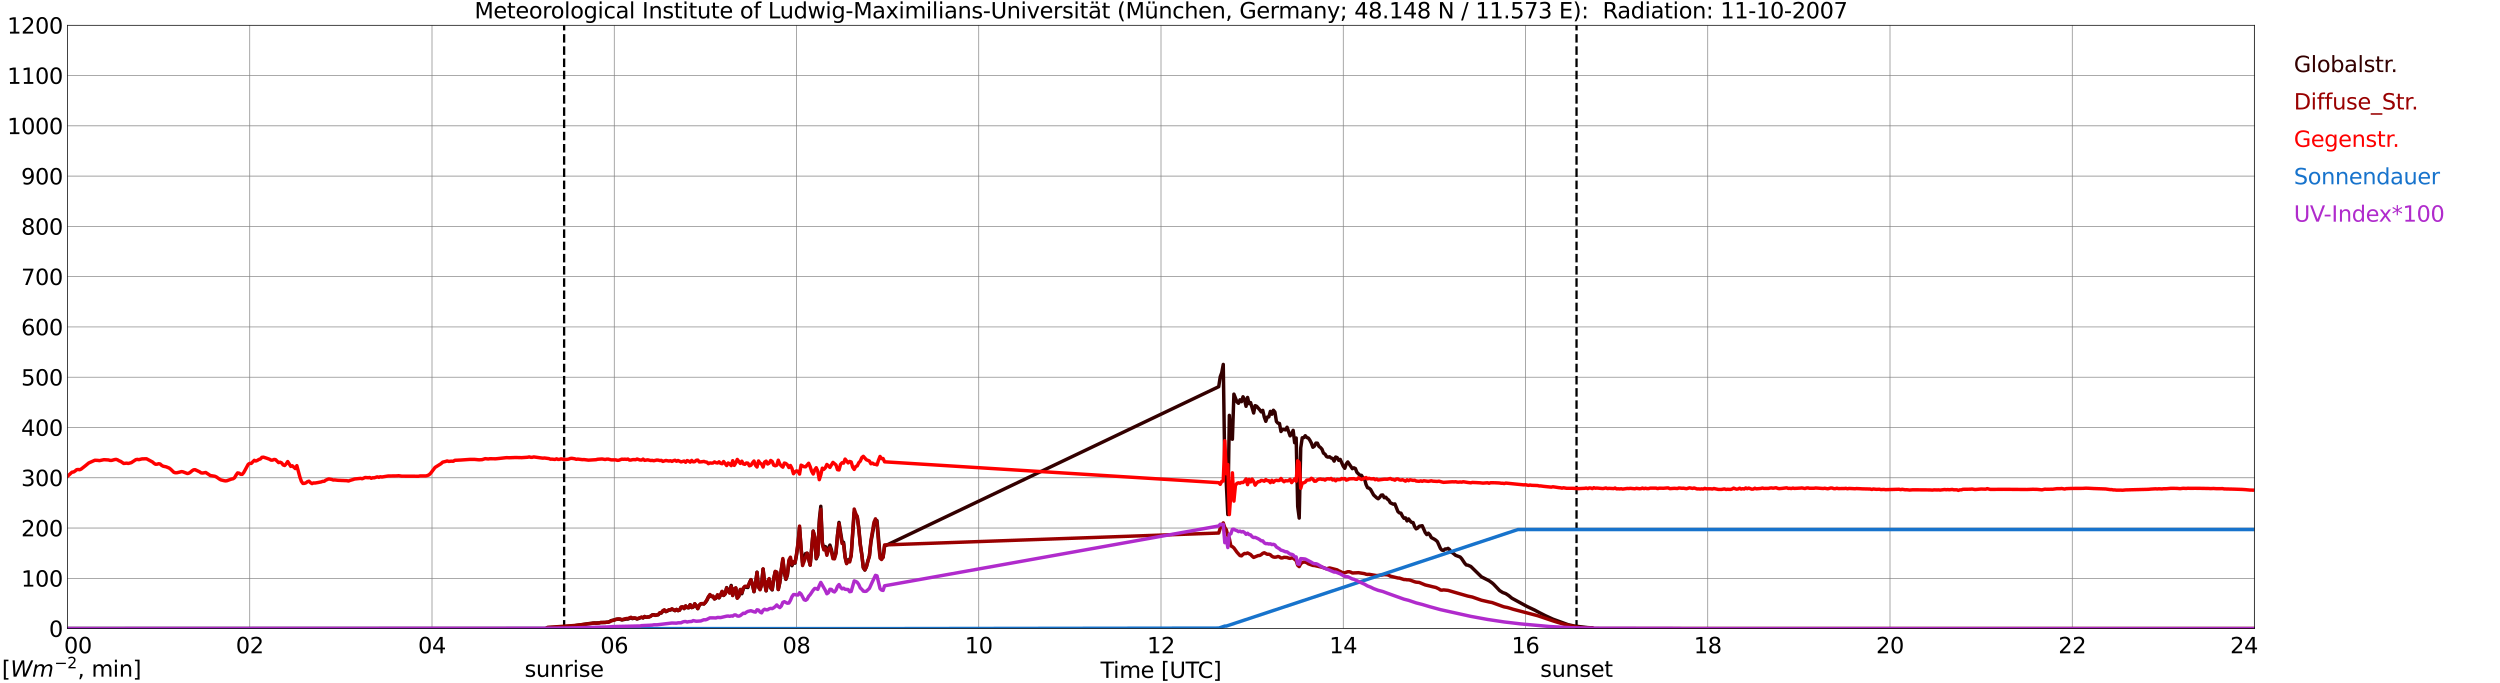 <?xml version="1.0" encoding="utf-8" standalone="no"?>
<!DOCTYPE svg PUBLIC "-//W3C//DTD SVG 1.1//EN"
  "http://www.w3.org/Graphics/SVG/1.1/DTD/svg11.dtd">
<svg xmlns:xlink="http://www.w3.org/1999/xlink" width="1085.4pt" height="296.64pt" viewBox="0 0 1085.4 296.64" xmlns="http://www.w3.org/2000/svg" version="1.1">
 <defs>
  <style type="text/css">*{stroke-linejoin: round; stroke-linecap: butt}</style>
 </defs>
 <g id="figure_1">
  <g id="patch_1">
   <path d="M 0 296.64 
L 1085.4 296.64 
L 1085.4 0 
L 0 0 
z
" style="fill: #ffffff"/>
  </g>
  <g id="axes_1">
   <g id="patch_2">
    <path d="M 29.306 272.909 
L 978.814 272.909 
L 978.814 10.976 
L 29.306 10.976 
z
" style="fill: #ffffff"/>
   </g>
   <g id="patch_3">
    <path d="M 978.814 272.909 
L 978.814 272.909 
L 978.814 10.976 
L 978.814 10.976 
z
" clip-path="url(#p7599dd3b04)" style="fill: #d3d3d3; opacity: 0.25; stroke: #d3d3d3; stroke-linejoin: miter"/>
   </g>
   <g id="matplotlib.axis_1">
    <g id="xtick_1">
     <g id="line2d_1">
      <path d="M 29.306 272.909 
L 29.306 10.976 
" clip-path="url(#p7599dd3b04)" style="fill: none; stroke: #808080; stroke-width: 0.3; stroke-linecap: square"/>
     </g>
     <g id="line2d_2"/>
     <g id="text_1">
      <!--    00 -->
      <g transform="translate(18.733 283.627) scale(0.095 -0.095)">
       <defs>
        <path id="DejaVuSans-20" transform="scale(0.016)"/>
        <path id="DejaVuSans-30" d="M 2034 4250 
Q 1547 4250 1301 3770 
Q 1056 3291 1056 2328 
Q 1056 1369 1301 889 
Q 1547 409 2034 409 
Q 2525 409 2770 889 
Q 3016 1369 3016 2328 
Q 3016 3291 2770 3770 
Q 2525 4250 2034 4250 
z
M 2034 4750 
Q 2819 4750 3233 4129 
Q 3647 3509 3647 2328 
Q 3647 1150 3233 529 
Q 2819 -91 2034 -91 
Q 1250 -91 836 529 
Q 422 1150 422 2328 
Q 422 3509 836 4129 
Q 1250 4750 2034 4750 
z
" transform="scale(0.016)"/>
       </defs>
       <use xlink:href="#DejaVuSans-20"/>
       <use xlink:href="#DejaVuSans-20" transform="translate(31.787 0)"/>
       <use xlink:href="#DejaVuSans-20" transform="translate(63.574 0)"/>
       <use xlink:href="#DejaVuSans-30" transform="translate(95.361 0)"/>
       <use xlink:href="#DejaVuSans-30" transform="translate(158.984 0)"/>
      </g>
     </g>
    </g>
    <g id="xtick_2">
     <g id="line2d_3">
      <path d="M 108.431 272.909 
L 108.431 10.976 
" clip-path="url(#p7599dd3b04)" style="fill: none; stroke: #808080; stroke-width: 0.3; stroke-linecap: square"/>
     </g>
     <g id="line2d_4"/>
     <g id="text_2">
      <!-- 02 -->
      <g transform="translate(102.387 283.627) scale(0.095 -0.095)">
       <defs>
        <path id="DejaVuSans-32" d="M 1228 531 
L 3431 531 
L 3431 0 
L 469 0 
L 469 531 
Q 828 903 1448 1529 
Q 2069 2156 2228 2338 
Q 2531 2678 2651 2914 
Q 2772 3150 2772 3378 
Q 2772 3750 2511 3984 
Q 2250 4219 1831 4219 
Q 1534 4219 1204 4116 
Q 875 4013 500 3803 
L 500 4441 
Q 881 4594 1212 4672 
Q 1544 4750 1819 4750 
Q 2544 4750 2975 4387 
Q 3406 4025 3406 3419 
Q 3406 3131 3298 2873 
Q 3191 2616 2906 2266 
Q 2828 2175 2409 1742 
Q 1991 1309 1228 531 
z
" transform="scale(0.016)"/>
       </defs>
       <use xlink:href="#DejaVuSans-30"/>
       <use xlink:href="#DejaVuSans-32" transform="translate(63.623 0)"/>
      </g>
     </g>
    </g>
    <g id="xtick_3">
     <g id="line2d_5">
      <path d="M 187.557 272.909 
L 187.557 10.976 
" clip-path="url(#p7599dd3b04)" style="fill: none; stroke: #808080; stroke-width: 0.3; stroke-linecap: square"/>
     </g>
     <g id="line2d_6"/>
     <g id="text_3">
      <!-- 04 -->
      <g transform="translate(181.513 283.627) scale(0.095 -0.095)">
       <defs>
        <path id="DejaVuSans-34" d="M 2419 4116 
L 825 1625 
L 2419 1625 
L 2419 4116 
z
M 2253 4666 
L 3047 4666 
L 3047 1625 
L 3713 1625 
L 3713 1100 
L 3047 1100 
L 3047 0 
L 2419 0 
L 2419 1100 
L 313 1100 
L 313 1709 
L 2253 4666 
z
" transform="scale(0.016)"/>
       </defs>
       <use xlink:href="#DejaVuSans-30"/>
       <use xlink:href="#DejaVuSans-34" transform="translate(63.623 0)"/>
      </g>
     </g>
    </g>
    <g id="xtick_4">
     <g id="line2d_7">
      <path d="M 266.683 272.909 
L 266.683 10.976 
" clip-path="url(#p7599dd3b04)" style="fill: none; stroke: #808080; stroke-width: 0.3; stroke-linecap: square"/>
     </g>
     <g id="line2d_8"/>
     <g id="text_4">
      <!-- 06 -->
      <g transform="translate(260.638 283.627) scale(0.095 -0.095)">
       <defs>
        <path id="DejaVuSans-36" d="M 2113 2584 
Q 1688 2584 1439 2293 
Q 1191 2003 1191 1497 
Q 1191 994 1439 701 
Q 1688 409 2113 409 
Q 2538 409 2786 701 
Q 3034 994 3034 1497 
Q 3034 2003 2786 2293 
Q 2538 2584 2113 2584 
z
M 3366 4563 
L 3366 3988 
Q 3128 4100 2886 4159 
Q 2644 4219 2406 4219 
Q 1781 4219 1451 3797 
Q 1122 3375 1075 2522 
Q 1259 2794 1537 2939 
Q 1816 3084 2150 3084 
Q 2853 3084 3261 2657 
Q 3669 2231 3669 1497 
Q 3669 778 3244 343 
Q 2819 -91 2113 -91 
Q 1303 -91 875 529 
Q 447 1150 447 2328 
Q 447 3434 972 4092 
Q 1497 4750 2381 4750 
Q 2619 4750 2861 4703 
Q 3103 4656 3366 4563 
z
" transform="scale(0.016)"/>
       </defs>
       <use xlink:href="#DejaVuSans-30"/>
       <use xlink:href="#DejaVuSans-36" transform="translate(63.623 0)"/>
      </g>
     </g>
    </g>
    <g id="xtick_5">
     <g id="line2d_9">
      <path d="M 345.808 272.909 
L 345.808 10.976 
" clip-path="url(#p7599dd3b04)" style="fill: none; stroke: #808080; stroke-width: 0.3; stroke-linecap: square"/>
     </g>
     <g id="line2d_10"/>
     <g id="text_5">
      <!-- 08 -->
      <g transform="translate(339.764 283.627) scale(0.095 -0.095)">
       <defs>
        <path id="DejaVuSans-38" d="M 2034 2216 
Q 1584 2216 1326 1975 
Q 1069 1734 1069 1313 
Q 1069 891 1326 650 
Q 1584 409 2034 409 
Q 2484 409 2743 651 
Q 3003 894 3003 1313 
Q 3003 1734 2745 1975 
Q 2488 2216 2034 2216 
z
M 1403 2484 
Q 997 2584 770 2862 
Q 544 3141 544 3541 
Q 544 4100 942 4425 
Q 1341 4750 2034 4750 
Q 2731 4750 3128 4425 
Q 3525 4100 3525 3541 
Q 3525 3141 3298 2862 
Q 3072 2584 2669 2484 
Q 3125 2378 3379 2068 
Q 3634 1759 3634 1313 
Q 3634 634 3220 271 
Q 2806 -91 2034 -91 
Q 1263 -91 848 271 
Q 434 634 434 1313 
Q 434 1759 690 2068 
Q 947 2378 1403 2484 
z
M 1172 3481 
Q 1172 3119 1398 2916 
Q 1625 2713 2034 2713 
Q 2441 2713 2670 2916 
Q 2900 3119 2900 3481 
Q 2900 3844 2670 4047 
Q 2441 4250 2034 4250 
Q 1625 4250 1398 4047 
Q 1172 3844 1172 3481 
z
" transform="scale(0.016)"/>
       </defs>
       <use xlink:href="#DejaVuSans-30"/>
       <use xlink:href="#DejaVuSans-38" transform="translate(63.623 0)"/>
      </g>
     </g>
    </g>
    <g id="xtick_6">
     <g id="line2d_11">
      <path d="M 424.934 272.909 
L 424.934 10.976 
" clip-path="url(#p7599dd3b04)" style="fill: none; stroke: #808080; stroke-width: 0.3; stroke-linecap: square"/>
     </g>
     <g id="line2d_12"/>
     <g id="text_6">
      <!-- 10 -->
      <g transform="translate(418.89 283.627) scale(0.095 -0.095)">
       <defs>
        <path id="DejaVuSans-31" d="M 794 531 
L 1825 531 
L 1825 4091 
L 703 3866 
L 703 4441 
L 1819 4666 
L 2450 4666 
L 2450 531 
L 3481 531 
L 3481 0 
L 794 0 
L 794 531 
z
" transform="scale(0.016)"/>
       </defs>
       <use xlink:href="#DejaVuSans-31"/>
       <use xlink:href="#DejaVuSans-30" transform="translate(63.623 0)"/>
      </g>
     </g>
    </g>
    <g id="xtick_7">
     <g id="line2d_13">
      <path d="M 504.06 272.909 
L 504.06 10.976 
" clip-path="url(#p7599dd3b04)" style="fill: none; stroke: #808080; stroke-width: 0.3; stroke-linecap: square"/>
     </g>
     <g id="line2d_14"/>
     <g id="text_7">
      <!-- 12 -->
      <g transform="translate(498.015 283.627) scale(0.095 -0.095)">
       <use xlink:href="#DejaVuSans-31"/>
       <use xlink:href="#DejaVuSans-32" transform="translate(63.623 0)"/>
      </g>
     </g>
    </g>
    <g id="xtick_8">
     <g id="line2d_15">
      <path d="M 583.185 272.909 
L 583.185 10.976 
" clip-path="url(#p7599dd3b04)" style="fill: none; stroke: #808080; stroke-width: 0.3; stroke-linecap: square"/>
     </g>
     <g id="line2d_16"/>
     <g id="text_8">
      <!-- 14 -->
      <g transform="translate(577.141 283.627) scale(0.095 -0.095)">
       <use xlink:href="#DejaVuSans-31"/>
       <use xlink:href="#DejaVuSans-34" transform="translate(63.623 0)"/>
      </g>
     </g>
    </g>
    <g id="xtick_9">
     <g id="line2d_17">
      <path d="M 662.311 272.909 
L 662.311 10.976 
" clip-path="url(#p7599dd3b04)" style="fill: none; stroke: #808080; stroke-width: 0.3; stroke-linecap: square"/>
     </g>
     <g id="line2d_18"/>
     <g id="text_9">
      <!-- 16 -->
      <g transform="translate(656.267 283.627) scale(0.095 -0.095)">
       <use xlink:href="#DejaVuSans-31"/>
       <use xlink:href="#DejaVuSans-36" transform="translate(63.623 0)"/>
      </g>
     </g>
    </g>
    <g id="xtick_10">
     <g id="line2d_19">
      <path d="M 741.437 272.909 
L 741.437 10.976 
" clip-path="url(#p7599dd3b04)" style="fill: none; stroke: #808080; stroke-width: 0.3; stroke-linecap: square"/>
     </g>
     <g id="line2d_20"/>
     <g id="text_10">
      <!-- 18 -->
      <g transform="translate(735.392 283.627) scale(0.095 -0.095)">
       <use xlink:href="#DejaVuSans-31"/>
       <use xlink:href="#DejaVuSans-38" transform="translate(63.623 0)"/>
      </g>
     </g>
    </g>
    <g id="xtick_11">
     <g id="line2d_21">
      <path d="M 820.562 272.909 
L 820.562 10.976 
" clip-path="url(#p7599dd3b04)" style="fill: none; stroke: #808080; stroke-width: 0.3; stroke-linecap: square"/>
     </g>
     <g id="line2d_22"/>
     <g id="text_11">
      <!-- 20 -->
      <g transform="translate(814.518 283.627) scale(0.095 -0.095)">
       <use xlink:href="#DejaVuSans-32"/>
       <use xlink:href="#DejaVuSans-30" transform="translate(63.623 0)"/>
      </g>
     </g>
    </g>
    <g id="xtick_12">
     <g id="line2d_23">
      <path d="M 899.688 272.909 
L 899.688 10.976 
" clip-path="url(#p7599dd3b04)" style="fill: none; stroke: #808080; stroke-width: 0.3; stroke-linecap: square"/>
     </g>
     <g id="line2d_24"/>
     <g id="text_12">
      <!-- 22 -->
      <g transform="translate(893.644 283.627) scale(0.095 -0.095)">
       <use xlink:href="#DejaVuSans-32"/>
       <use xlink:href="#DejaVuSans-32" transform="translate(63.623 0)"/>
      </g>
     </g>
    </g>
    <g id="xtick_13">
     <g id="line2d_25">
      <path d="M 978.814 272.909 
L 978.814 10.976 
" clip-path="url(#p7599dd3b04)" style="fill: none; stroke: #808080; stroke-width: 0.3; stroke-linecap: square"/>
     </g>
     <g id="line2d_26"/>
     <g id="text_13">
      <!-- 24    -->
      <g transform="translate(968.241 283.627) scale(0.095 -0.095)">
       <use xlink:href="#DejaVuSans-32"/>
       <use xlink:href="#DejaVuSans-34" transform="translate(63.623 0)"/>
       <use xlink:href="#DejaVuSans-20" transform="translate(127.246 0)"/>
       <use xlink:href="#DejaVuSans-20" transform="translate(159.033 0)"/>
       <use xlink:href="#DejaVuSans-20" transform="translate(190.82 0)"/>
      </g>
     </g>
    </g>
    <g id="text_14">
     <!-- Time [UTC] -->
     <g transform="translate(477.806 294.322) scale(0.095 -0.095)">
      <defs>
       <path id="DejaVuSans-54" d="M -19 4666 
L 3928 4666 
L 3928 4134 
L 2272 4134 
L 2272 0 
L 1638 0 
L 1638 4134 
L -19 4134 
L -19 4666 
z
" transform="scale(0.016)"/>
       <path id="DejaVuSans-69" d="M 603 3500 
L 1178 3500 
L 1178 0 
L 603 0 
L 603 3500 
z
M 603 4863 
L 1178 4863 
L 1178 4134 
L 603 4134 
L 603 4863 
z
" transform="scale(0.016)"/>
       <path id="DejaVuSans-6d" d="M 3328 2828 
Q 3544 3216 3844 3400 
Q 4144 3584 4550 3584 
Q 5097 3584 5394 3201 
Q 5691 2819 5691 2113 
L 5691 0 
L 5113 0 
L 5113 2094 
Q 5113 2597 4934 2840 
Q 4756 3084 4391 3084 
Q 3944 3084 3684 2787 
Q 3425 2491 3425 1978 
L 3425 0 
L 2847 0 
L 2847 2094 
Q 2847 2600 2669 2842 
Q 2491 3084 2119 3084 
Q 1678 3084 1418 2786 
Q 1159 2488 1159 1978 
L 1159 0 
L 581 0 
L 581 3500 
L 1159 3500 
L 1159 2956 
Q 1356 3278 1631 3431 
Q 1906 3584 2284 3584 
Q 2666 3584 2933 3390 
Q 3200 3197 3328 2828 
z
" transform="scale(0.016)"/>
       <path id="DejaVuSans-65" d="M 3597 1894 
L 3597 1613 
L 953 1613 
Q 991 1019 1311 708 
Q 1631 397 2203 397 
Q 2534 397 2845 478 
Q 3156 559 3463 722 
L 3463 178 
Q 3153 47 2828 -22 
Q 2503 -91 2169 -91 
Q 1331 -91 842 396 
Q 353 884 353 1716 
Q 353 2575 817 3079 
Q 1281 3584 2069 3584 
Q 2775 3584 3186 3129 
Q 3597 2675 3597 1894 
z
M 3022 2063 
Q 3016 2534 2758 2815 
Q 2500 3097 2075 3097 
Q 1594 3097 1305 2825 
Q 1016 2553 972 2059 
L 3022 2063 
z
" transform="scale(0.016)"/>
       <path id="DejaVuSans-5b" d="M 550 4863 
L 1875 4863 
L 1875 4416 
L 1125 4416 
L 1125 -397 
L 1875 -397 
L 1875 -844 
L 550 -844 
L 550 4863 
z
" transform="scale(0.016)"/>
       <path id="DejaVuSans-55" d="M 556 4666 
L 1191 4666 
L 1191 1831 
Q 1191 1081 1462 751 
Q 1734 422 2344 422 
Q 2950 422 3222 751 
Q 3494 1081 3494 1831 
L 3494 4666 
L 4128 4666 
L 4128 1753 
Q 4128 841 3676 375 
Q 3225 -91 2344 -91 
Q 1459 -91 1007 375 
Q 556 841 556 1753 
L 556 4666 
z
" transform="scale(0.016)"/>
       <path id="DejaVuSans-43" d="M 4122 4306 
L 4122 3641 
Q 3803 3938 3442 4084 
Q 3081 4231 2675 4231 
Q 1875 4231 1450 3742 
Q 1025 3253 1025 2328 
Q 1025 1406 1450 917 
Q 1875 428 2675 428 
Q 3081 428 3442 575 
Q 3803 722 4122 1019 
L 4122 359 
Q 3791 134 3420 21 
Q 3050 -91 2638 -91 
Q 1578 -91 968 557 
Q 359 1206 359 2328 
Q 359 3453 968 4101 
Q 1578 4750 2638 4750 
Q 3056 4750 3426 4639 
Q 3797 4528 4122 4306 
z
" transform="scale(0.016)"/>
       <path id="DejaVuSans-5d" d="M 1947 4863 
L 1947 -844 
L 622 -844 
L 622 -397 
L 1369 -397 
L 1369 4416 
L 622 4416 
L 622 4863 
L 1947 4863 
z
" transform="scale(0.016)"/>
      </defs>
      <use xlink:href="#DejaVuSans-54"/>
      <use xlink:href="#DejaVuSans-69" transform="translate(57.959 0)"/>
      <use xlink:href="#DejaVuSans-6d" transform="translate(85.742 0)"/>
      <use xlink:href="#DejaVuSans-65" transform="translate(183.154 0)"/>
      <use xlink:href="#DejaVuSans-20" transform="translate(244.678 0)"/>
      <use xlink:href="#DejaVuSans-5b" transform="translate(276.465 0)"/>
      <use xlink:href="#DejaVuSans-55" transform="translate(315.479 0)"/>
      <use xlink:href="#DejaVuSans-54" transform="translate(388.672 0)"/>
      <use xlink:href="#DejaVuSans-43" transform="translate(443.881 0)"/>
      <use xlink:href="#DejaVuSans-5d" transform="translate(513.705 0)"/>
     </g>
    </g>
   </g>
   <g id="matplotlib.axis_2">
    <g id="ytick_1">
     <g id="line2d_27">
      <path d="M 29.306 272.909 
L 978.814 272.909 
" clip-path="url(#p7599dd3b04)" style="fill: none; stroke: #808080; stroke-width: 0.3; stroke-linecap: square"/>
     </g>
     <g id="line2d_28"/>
     <g id="text_15">
      <!-- 0 -->
      <g transform="translate(21.261 276.518) scale(0.095 -0.095)">
       <use xlink:href="#DejaVuSans-30"/>
      </g>
     </g>
    </g>
    <g id="ytick_2">
     <g id="line2d_29">
      <path d="M 29.306 251.081 
L 978.814 251.081 
" clip-path="url(#p7599dd3b04)" style="fill: none; stroke: #808080; stroke-width: 0.3; stroke-linecap: square"/>
     </g>
     <g id="line2d_30"/>
     <g id="text_16">
      <!-- 100 -->
      <g transform="translate(9.173 254.69) scale(0.095 -0.095)">
       <use xlink:href="#DejaVuSans-31"/>
       <use xlink:href="#DejaVuSans-30" transform="translate(63.623 0)"/>
       <use xlink:href="#DejaVuSans-30" transform="translate(127.246 0)"/>
      </g>
     </g>
    </g>
    <g id="ytick_3">
     <g id="line2d_31">
      <path d="M 29.306 229.253 
L 978.814 229.253 
" clip-path="url(#p7599dd3b04)" style="fill: none; stroke: #808080; stroke-width: 0.3; stroke-linecap: square"/>
     </g>
     <g id="line2d_32"/>
     <g id="text_17">
      <!-- 200 -->
      <g transform="translate(9.173 232.863) scale(0.095 -0.095)">
       <use xlink:href="#DejaVuSans-32"/>
       <use xlink:href="#DejaVuSans-30" transform="translate(63.623 0)"/>
       <use xlink:href="#DejaVuSans-30" transform="translate(127.246 0)"/>
      </g>
     </g>
    </g>
    <g id="ytick_4">
     <g id="line2d_33">
      <path d="M 29.306 207.426 
L 978.814 207.426 
" clip-path="url(#p7599dd3b04)" style="fill: none; stroke: #808080; stroke-width: 0.3; stroke-linecap: square"/>
     </g>
     <g id="line2d_34"/>
     <g id="text_18">
      <!-- 300 -->
      <g transform="translate(9.173 211.035) scale(0.095 -0.095)">
       <defs>
        <path id="DejaVuSans-33" d="M 2597 2516 
Q 3050 2419 3304 2112 
Q 3559 1806 3559 1356 
Q 3559 666 3084 287 
Q 2609 -91 1734 -91 
Q 1441 -91 1130 -33 
Q 819 25 488 141 
L 488 750 
Q 750 597 1062 519 
Q 1375 441 1716 441 
Q 2309 441 2620 675 
Q 2931 909 2931 1356 
Q 2931 1769 2642 2001 
Q 2353 2234 1838 2234 
L 1294 2234 
L 1294 2753 
L 1863 2753 
Q 2328 2753 2575 2939 
Q 2822 3125 2822 3475 
Q 2822 3834 2567 4026 
Q 2313 4219 1838 4219 
Q 1578 4219 1281 4162 
Q 984 4106 628 3988 
L 628 4550 
Q 988 4650 1302 4700 
Q 1616 4750 1894 4750 
Q 2613 4750 3031 4423 
Q 3450 4097 3450 3541 
Q 3450 3153 3228 2886 
Q 3006 2619 2597 2516 
z
" transform="scale(0.016)"/>
       </defs>
       <use xlink:href="#DejaVuSans-33"/>
       <use xlink:href="#DejaVuSans-30" transform="translate(63.623 0)"/>
       <use xlink:href="#DejaVuSans-30" transform="translate(127.246 0)"/>
      </g>
     </g>
    </g>
    <g id="ytick_5">
     <g id="line2d_35">
      <path d="M 29.306 185.598 
L 978.814 185.598 
" clip-path="url(#p7599dd3b04)" style="fill: none; stroke: #808080; stroke-width: 0.3; stroke-linecap: square"/>
     </g>
     <g id="line2d_36"/>
     <g id="text_19">
      <!-- 400 -->
      <g transform="translate(9.173 189.207) scale(0.095 -0.095)">
       <use xlink:href="#DejaVuSans-34"/>
       <use xlink:href="#DejaVuSans-30" transform="translate(63.623 0)"/>
       <use xlink:href="#DejaVuSans-30" transform="translate(127.246 0)"/>
      </g>
     </g>
    </g>
    <g id="ytick_6">
     <g id="line2d_37">
      <path d="M 29.306 163.77 
L 978.814 163.77 
" clip-path="url(#p7599dd3b04)" style="fill: none; stroke: #808080; stroke-width: 0.3; stroke-linecap: square"/>
     </g>
     <g id="line2d_38"/>
     <g id="text_20">
      <!-- 500 -->
      <g transform="translate(9.173 167.379) scale(0.095 -0.095)">
       <defs>
        <path id="DejaVuSans-35" d="M 691 4666 
L 3169 4666 
L 3169 4134 
L 1269 4134 
L 1269 2991 
Q 1406 3038 1543 3061 
Q 1681 3084 1819 3084 
Q 2600 3084 3056 2656 
Q 3513 2228 3513 1497 
Q 3513 744 3044 326 
Q 2575 -91 1722 -91 
Q 1428 -91 1123 -41 
Q 819 9 494 109 
L 494 744 
Q 775 591 1075 516 
Q 1375 441 1709 441 
Q 2250 441 2565 725 
Q 2881 1009 2881 1497 
Q 2881 1984 2565 2268 
Q 2250 2553 1709 2553 
Q 1456 2553 1204 2497 
Q 953 2441 691 2322 
L 691 4666 
z
" transform="scale(0.016)"/>
       </defs>
       <use xlink:href="#DejaVuSans-35"/>
       <use xlink:href="#DejaVuSans-30" transform="translate(63.623 0)"/>
       <use xlink:href="#DejaVuSans-30" transform="translate(127.246 0)"/>
      </g>
     </g>
    </g>
    <g id="ytick_7">
     <g id="line2d_39">
      <path d="M 29.306 141.942 
L 978.814 141.942 
" clip-path="url(#p7599dd3b04)" style="fill: none; stroke: #808080; stroke-width: 0.3; stroke-linecap: square"/>
     </g>
     <g id="line2d_40"/>
     <g id="text_21">
      <!-- 600 -->
      <g transform="translate(9.173 145.551) scale(0.095 -0.095)">
       <use xlink:href="#DejaVuSans-36"/>
       <use xlink:href="#DejaVuSans-30" transform="translate(63.623 0)"/>
       <use xlink:href="#DejaVuSans-30" transform="translate(127.246 0)"/>
      </g>
     </g>
    </g>
    <g id="ytick_8">
     <g id="line2d_41">
      <path d="M 29.306 120.114 
L 978.814 120.114 
" clip-path="url(#p7599dd3b04)" style="fill: none; stroke: #808080; stroke-width: 0.3; stroke-linecap: square"/>
     </g>
     <g id="line2d_42"/>
     <g id="text_22">
      <!-- 700 -->
      <g transform="translate(9.173 123.724) scale(0.095 -0.095)">
       <defs>
        <path id="DejaVuSans-37" d="M 525 4666 
L 3525 4666 
L 3525 4397 
L 1831 0 
L 1172 0 
L 2766 4134 
L 525 4134 
L 525 4666 
z
" transform="scale(0.016)"/>
       </defs>
       <use xlink:href="#DejaVuSans-37"/>
       <use xlink:href="#DejaVuSans-30" transform="translate(63.623 0)"/>
       <use xlink:href="#DejaVuSans-30" transform="translate(127.246 0)"/>
      </g>
     </g>
    </g>
    <g id="ytick_9">
     <g id="line2d_43">
      <path d="M 29.306 98.287 
L 978.814 98.287 
" clip-path="url(#p7599dd3b04)" style="fill: none; stroke: #808080; stroke-width: 0.3; stroke-linecap: square"/>
     </g>
     <g id="line2d_44"/>
     <g id="text_23">
      <!-- 800 -->
      <g transform="translate(9.173 101.896) scale(0.095 -0.095)">
       <use xlink:href="#DejaVuSans-38"/>
       <use xlink:href="#DejaVuSans-30" transform="translate(63.623 0)"/>
       <use xlink:href="#DejaVuSans-30" transform="translate(127.246 0)"/>
      </g>
     </g>
    </g>
    <g id="ytick_10">
     <g id="line2d_45">
      <path d="M 29.306 76.459 
L 978.814 76.459 
" clip-path="url(#p7599dd3b04)" style="fill: none; stroke: #808080; stroke-width: 0.3; stroke-linecap: square"/>
     </g>
     <g id="line2d_46"/>
     <g id="text_24">
      <!-- 900 -->
      <g transform="translate(9.173 80.068) scale(0.095 -0.095)">
       <defs>
        <path id="DejaVuSans-39" d="M 703 97 
L 703 672 
Q 941 559 1184 500 
Q 1428 441 1663 441 
Q 2288 441 2617 861 
Q 2947 1281 2994 2138 
Q 2813 1869 2534 1725 
Q 2256 1581 1919 1581 
Q 1219 1581 811 2004 
Q 403 2428 403 3163 
Q 403 3881 828 4315 
Q 1253 4750 1959 4750 
Q 2769 4750 3195 4129 
Q 3622 3509 3622 2328 
Q 3622 1225 3098 567 
Q 2575 -91 1691 -91 
Q 1453 -91 1209 -44 
Q 966 3 703 97 
z
M 1959 2075 
Q 2384 2075 2632 2365 
Q 2881 2656 2881 3163 
Q 2881 3666 2632 3958 
Q 2384 4250 1959 4250 
Q 1534 4250 1286 3958 
Q 1038 3666 1038 3163 
Q 1038 2656 1286 2365 
Q 1534 2075 1959 2075 
z
" transform="scale(0.016)"/>
       </defs>
       <use xlink:href="#DejaVuSans-39"/>
       <use xlink:href="#DejaVuSans-30" transform="translate(63.623 0)"/>
       <use xlink:href="#DejaVuSans-30" transform="translate(127.246 0)"/>
      </g>
     </g>
    </g>
    <g id="ytick_11">
     <g id="line2d_47">
      <path d="M 29.306 54.631 
L 978.814 54.631 
" clip-path="url(#p7599dd3b04)" style="fill: none; stroke: #808080; stroke-width: 0.3; stroke-linecap: square"/>
     </g>
     <g id="line2d_48"/>
     <g id="text_25">
      <!-- 1000 -->
      <g transform="translate(3.128 58.24) scale(0.095 -0.095)">
       <use xlink:href="#DejaVuSans-31"/>
       <use xlink:href="#DejaVuSans-30" transform="translate(63.623 0)"/>
       <use xlink:href="#DejaVuSans-30" transform="translate(127.246 0)"/>
       <use xlink:href="#DejaVuSans-30" transform="translate(190.869 0)"/>
      </g>
     </g>
    </g>
    <g id="ytick_12">
     <g id="line2d_49">
      <path d="M 29.306 32.803 
L 978.814 32.803 
" clip-path="url(#p7599dd3b04)" style="fill: none; stroke: #808080; stroke-width: 0.3; stroke-linecap: square"/>
     </g>
     <g id="line2d_50"/>
     <g id="text_26">
      <!-- 1100 -->
      <g transform="translate(3.128 36.413) scale(0.095 -0.095)">
       <use xlink:href="#DejaVuSans-31"/>
       <use xlink:href="#DejaVuSans-31" transform="translate(63.623 0)"/>
       <use xlink:href="#DejaVuSans-30" transform="translate(127.246 0)"/>
       <use xlink:href="#DejaVuSans-30" transform="translate(190.869 0)"/>
      </g>
     </g>
    </g>
    <g id="ytick_13">
     <g id="line2d_51">
      <path d="M 29.306 10.976 
L 978.814 10.976 
" clip-path="url(#p7599dd3b04)" style="fill: none; stroke: #808080; stroke-width: 0.3; stroke-linecap: square"/>
     </g>
     <g id="line2d_52"/>
     <g id="text_27">
      <!-- 1200 -->
      <g transform="translate(3.128 14.585) scale(0.095 -0.095)">
       <use xlink:href="#DejaVuSans-31"/>
       <use xlink:href="#DejaVuSans-32" transform="translate(63.623 0)"/>
       <use xlink:href="#DejaVuSans-30" transform="translate(127.246 0)"/>
       <use xlink:href="#DejaVuSans-30" transform="translate(190.869 0)"/>
      </g>
     </g>
    </g>
   </g>
   <g id="line2d_53">
    <path d="M 244.923 272.909 
L 244.923 10.976 
" clip-path="url(#p7599dd3b04)" style="fill: none; stroke-dasharray: 3.7,1.6; stroke-dashoffset: 0; stroke: #000000"/>
   </g>
   <g id="line2d_54">
    <path d="M 684.466 272.909 
L 684.466 10.976 
" clip-path="url(#p7599dd3b04)" style="fill: none; stroke-dasharray: 3.7,1.6; stroke-dashoffset: 0; stroke: #000000"/>
   </g>
   <g id="line2d_55">
    <path d="M 29.306 272.909 
L 237.011 272.909 
L 237.67 272.477 
L 240.308 272.396 
L 242.286 272.23 
L 243.604 272.149 
L 248.22 271.822 
L 249.539 271.658 
L 254.155 271.003 
L 255.473 270.757 
L 256.792 270.634 
L 257.451 270.51 
L 260.089 270.429 
L 260.748 270.307 
L 262.726 270.224 
L 264.045 270.102 
L 264.705 269.897 
L 265.364 269.447 
L 266.683 269.159 
L 267.342 268.914 
L 268.661 268.831 
L 269.32 268.914 
L 269.98 269.159 
L 271.958 268.751 
L 272.617 268.79 
L 273.936 268.218 
L 274.595 268.587 
L 275.255 268.34 
L 275.914 268.462 
L 276.573 268.751 
L 277.233 268.545 
L 277.892 268.218 
L 278.552 268.054 
L 279.211 268.299 
L 279.87 267.685 
L 280.53 268.013 
L 281.189 267.849 
L 281.849 267.808 
L 282.508 267.48 
L 283.167 266.989 
L 283.827 266.867 
L 284.486 267.07 
L 285.805 266.906 
L 286.464 266.171 
L 287.124 266.171 
L 287.783 265.35 
L 288.442 264.983 
L 289.102 265.555 
L 289.761 265.269 
L 290.42 264.819 
L 291.08 264.859 
L 291.739 264.451 
L 293.058 265.105 
L 293.717 264.614 
L 294.377 265.105 
L 295.036 264.859 
L 295.696 263.671 
L 296.355 263.549 
L 297.014 264.245 
L 297.674 263.099 
L 298.333 263.796 
L 298.992 263.918 
L 299.652 262.525 
L 300.311 263.754 
L 300.971 263.549 
L 301.63 262.156 
L 302.289 263.099 
L 302.949 264.245 
L 303.608 262.772 
L 304.267 262.156 
L 304.927 262.115 
L 305.586 262.198 
L 306.246 261.582 
L 306.905 260.642 
L 307.564 259.249 
L 308.224 258.348 
L 308.883 259.002 
L 309.543 258.922 
L 310.202 260.026 
L 310.861 259.699 
L 311.521 258.43 
L 312.18 259.576 
L 312.839 258.389 
L 313.499 256.874 
L 314.158 258.511 
L 314.818 257.815 
L 315.477 255.113 
L 316.136 256.422 
L 316.796 256.916 
L 317.455 254.172 
L 318.114 258.43 
L 318.774 255.726 
L 319.433 255.318 
L 320.093 259.618 
L 320.752 258.839 
L 321.411 256.056 
L 322.071 257.776 
L 322.73 255.562 
L 323.39 254.744 
L 324.049 254.99 
L 324.708 255.071 
L 325.368 253.065 
L 326.027 251.631 
L 326.686 253.72 
L 327.346 256.916 
L 328.005 253.515 
L 328.665 248.396 
L 329.324 254.744 
L 329.983 255.767 
L 330.643 253.679 
L 331.302 247.087 
L 331.961 253.024 
L 332.621 256.547 
L 333.28 252.86 
L 333.94 251.592 
L 334.599 255.318 
L 335.258 256.136 
L 335.918 251.345 
L 336.577 248.315 
L 337.236 248.518 
L 337.896 255.931 
L 338.555 253.024 
L 339.215 247.455 
L 339.874 243.195 
L 340.533 248.643 
L 341.193 251.55 
L 341.852 249.747 
L 342.512 243.81 
L 343.171 243.236 
L 343.83 245.611 
L 344.49 243.974 
L 345.149 244.507 
L 345.808 241.108 
L 346.468 236.192 
L 347.127 229.068 
L 347.787 237.832 
L 348.446 244.218 
L 349.105 242.007 
L 349.765 240.329 
L 350.424 240.248 
L 351.743 245.284 
L 353.062 230.541 
L 353.721 233.407 
L 354.38 242.623 
L 355.04 241.108 
L 355.699 225.791 
L 356.359 219.811 
L 357.018 235.455 
L 357.677 238.24 
L 358.337 237.299 
L 358.996 239.879 
L 359.655 238.076 
L 360.315 236.644 
L 360.974 238.692 
L 361.634 241.844 
L 362.293 241.885 
L 362.952 239.838 
L 363.612 232.22 
L 364.271 226.815 
L 365.59 235.088 
L 366.249 235.455 
L 366.909 241.638 
L 367.568 244.465 
L 368.227 243.072 
L 368.887 243.4 
L 369.546 241.066 
L 370.865 222.554 
L 371.524 223.661 
L 372.184 224.44 
L 372.843 228.985 
L 373.502 236.112 
L 374.162 240.739 
L 374.821 246.471 
L 375.481 247.495 
L 376.14 246.102 
L 376.799 243.441 
L 377.459 241.475 
L 378.118 235.374 
L 379.437 228.166 
L 380.096 226.61 
L 380.756 226.036 
L 382.074 240.984 
L 382.734 242.335 
L 383.393 241.926 
L 384.053 237.094 
L 529.116 167.885 
L 529.776 163.584 
L 530.435 161.781 
L 531.094 158.219 
L 531.754 202.979 
L 532.413 209.901 
L 533.073 223.375 
L 533.732 180.333 
L 534.391 190.367 
L 535.051 190.695 
L 535.71 171.119 
L 537.029 174.477 
L 537.688 175.092 
L 538.348 173.575 
L 539.007 174.396 
L 539.666 172.265 
L 540.326 173.453 
L 540.985 176.402 
L 541.644 172.551 
L 542.304 175.256 
L 542.963 174.804 
L 544.282 179.309 
L 544.941 176.116 
L 545.601 176.402 
L 546.919 177.917 
L 547.579 178.818 
L 548.238 178.163 
L 548.898 181.071 
L 549.557 182.913 
L 550.216 181.071 
L 550.876 180.988 
L 551.535 178.613 
L 552.195 179.842 
L 552.854 178.122 
L 553.513 178.899 
L 554.173 182.996 
L 554.832 183.731 
L 555.491 183.856 
L 556.151 187.335 
L 556.81 186.436 
L 557.47 186.475 
L 558.129 186.639 
L 558.788 185.493 
L 560.107 189.219 
L 560.766 188.4 
L 561.426 186.844 
L 562.085 192.209 
L 562.745 190.162 
L 563.404 219.894 
L 564.063 224.931 
L 564.723 194.462 
L 565.382 190.079 
L 566.042 189.998 
L 566.701 189.18 
L 567.36 189.957 
L 568.02 190.162 
L 568.679 191.103 
L 569.338 192.373 
L 569.998 194.176 
L 570.657 193.724 
L 571.317 192.373 
L 571.976 192.415 
L 572.635 193.807 
L 573.295 194.298 
L 573.954 195.036 
L 574.613 196.756 
L 575.273 197.164 
L 575.932 198.229 
L 576.592 198.476 
L 577.251 198.312 
L 577.91 198.843 
L 578.57 199.048 
L 579.229 200.196 
L 579.889 198.435 
L 580.548 198.679 
L 581.207 199.867 
L 581.867 199.458 
L 583.185 202.407 
L 583.845 203.307 
L 584.504 201.423 
L 585.164 200.563 
L 587.142 203.473 
L 587.801 203.104 
L 588.46 203.431 
L 589.12 205.068 
L 590.439 206.38 
L 591.098 206.38 
L 591.757 207.484 
L 592.417 207.853 
L 593.076 210.35 
L 593.736 211.743 
L 594.395 211.948 
L 595.054 212.522 
L 596.373 214.897 
L 597.692 216.126 
L 598.351 216.536 
L 599.011 215.921 
L 599.67 214.98 
L 600.329 214.897 
L 600.989 216.085 
L 601.648 215.879 
L 602.307 216.659 
L 602.967 217.15 
L 603.626 218.296 
L 604.945 218.911 
L 605.604 218.787 
L 606.923 222.105 
L 607.582 222.679 
L 608.242 222.801 
L 608.901 224.111 
L 609.561 225.012 
L 610.22 224.848 
L 610.879 226.16 
L 611.539 225.3 
L 612.198 226.16 
L 612.858 226.815 
L 613.517 226.896 
L 614.176 228.657 
L 614.836 229.6 
L 615.495 229.271 
L 616.154 228.494 
L 617.473 228.247 
L 618.792 231.237 
L 619.451 232.097 
L 620.111 231.484 
L 620.77 232.18 
L 621.429 233.407 
L 622.748 234.103 
L 623.408 234.555 
L 624.067 235.169 
L 625.386 238.118 
L 626.045 238.855 
L 626.705 238.978 
L 627.364 238.364 
L 628.023 238.364 
L 628.683 238.076 
L 629.342 238.609 
L 630.001 239.715 
L 630.661 240.001 
L 631.98 241.108 
L 633.298 241.599 
L 633.958 241.844 
L 634.617 242.581 
L 635.936 244.548 
L 636.595 245.284 
L 637.255 245.367 
L 638.573 245.938 
L 643.189 250.444 
L 646.486 252.122 
L 647.805 253.065 
L 648.464 253.639 
L 651.102 256.422 
L 652.42 257.243 
L 653.739 257.734 
L 655.058 258.594 
L 656.377 259.699 
L 662.97 263.302 
L 666.267 264.859 
L 668.246 265.924 
L 670.883 267.275 
L 674.18 268.79 
L 680.774 271.206 
L 683.411 271.78 
L 689.346 272.477 
L 690.664 272.56 
L 691.324 272.599 
L 691.983 272.909 
L 978.154 272.909 
L 978.154 272.909 
" clip-path="url(#p7599dd3b04)" style="fill: none; stroke: #330000; stroke-width: 1.5; stroke-linecap: square"/>
   </g>
   <g id="line2d_56">
    <path d="M 29.306 272.909 
L 237.011 272.909 
L 237.67 272.394 
L 249.539 271.553 
L 258.111 270.506 
L 258.77 270.63 
L 260.089 270.462 
L 260.748 270.252 
L 262.067 270.252 
L 262.726 270.252 
L 263.386 270.126 
L 264.045 270.126 
L 264.705 269.875 
L 265.364 269.497 
L 266.023 269.414 
L 268.002 268.742 
L 268.661 268.7 
L 269.32 268.783 
L 269.98 269.034 
L 271.958 268.532 
L 272.617 268.532 
L 273.936 267.987 
L 274.595 268.406 
L 275.255 268.279 
L 275.914 268.323 
L 276.573 268.615 
L 277.892 268.196 
L 278.552 267.902 
L 279.211 268.196 
L 279.87 267.65 
L 280.53 268.028 
L 281.849 267.86 
L 282.508 267.524 
L 283.167 267.02 
L 283.827 266.978 
L 284.486 267.188 
L 285.805 266.81 
L 286.464 266.013 
L 287.124 266.013 
L 287.783 265.09 
L 288.442 264.754 
L 289.102 265.468 
L 289.761 265.173 
L 290.42 264.754 
L 291.08 264.712 
L 291.739 264.335 
L 293.058 265.09 
L 293.717 264.586 
L 294.377 265.09 
L 295.036 264.922 
L 295.696 263.577 
L 296.355 263.453 
L 297.014 264.167 
L 297.674 263.075 
L 298.333 263.746 
L 298.992 263.746 
L 299.652 262.571 
L 300.311 263.789 
L 300.971 263.453 
L 301.63 262.152 
L 302.289 263.032 
L 302.949 264.208 
L 303.608 262.739 
L 304.267 262.108 
L 304.927 262.025 
L 305.586 262.235 
L 306.246 261.48 
L 306.905 260.43 
L 307.564 259.087 
L 308.224 258.12 
L 308.883 258.961 
L 309.543 258.793 
L 310.202 260.011 
L 310.861 259.592 
L 311.521 258.206 
L 312.18 259.465 
L 312.839 258.289 
L 313.499 256.737 
L 314.158 258.5 
L 314.818 257.911 
L 315.477 255.351 
L 316.136 256.82 
L 316.796 257.533 
L 317.455 254.68 
L 318.114 258.583 
L 318.774 255.772 
L 319.433 255.226 
L 320.093 259.716 
L 320.752 258.878 
L 321.411 255.896 
L 322.071 257.324 
L 322.73 255.268 
L 323.39 254.554 
L 324.049 254.512 
L 324.708 254.595 
L 326.027 251.74 
L 326.686 253.672 
L 327.346 256.778 
L 328.005 253.631 
L 328.665 248.551 
L 329.324 254.973 
L 329.983 256.064 
L 330.643 253.967 
L 331.302 246.997 
L 331.961 253.043 
L 332.621 256.4 
L 333.28 252.454 
L 333.94 251.195 
L 334.599 255.141 
L 335.258 255.813 
L 335.918 251.112 
L 336.577 248.047 
L 337.236 248.383 
L 337.896 255.938 
L 338.555 252.707 
L 339.215 247.124 
L 339.874 242.507 
L 340.533 248.174 
L 341.193 251.363 
L 341.852 249.389 
L 342.512 243.136 
L 343.171 241.918 
L 343.83 245.067 
L 344.49 243.932 
L 345.149 244.227 
L 345.808 240.575 
L 346.468 235.623 
L 347.127 228.402 
L 347.787 238.056 
L 348.446 245.528 
L 350.424 240.156 
L 351.083 242.422 
L 351.743 245.404 
L 353.062 230.67 
L 353.721 232.977 
L 354.38 242.254 
L 355.04 240.87 
L 355.699 227.815 
L 356.359 221.098 
L 357.018 236.293 
L 357.677 238.729 
L 358.337 237.973 
L 358.996 241.08 
L 359.655 238.729 
L 360.315 237.679 
L 360.974 239.442 
L 361.634 242.549 
L 362.293 242.632 
L 362.952 240.324 
L 363.612 232.473 
L 364.271 227.352 
L 364.93 232.263 
L 365.59 235.959 
L 366.249 236.168 
L 366.909 242.129 
L 367.568 244.731 
L 368.227 243.513 
L 368.887 243.976 
L 369.546 241.163 
L 370.865 221.013 
L 371.524 222.987 
L 372.184 224.246 
L 372.843 229.788 
L 373.502 236.714 
L 374.162 240.911 
L 374.821 246.451 
L 375.481 247.375 
L 376.14 246.159 
L 377.459 241.331 
L 378.118 234.741 
L 379.437 226.765 
L 380.096 225.254 
L 380.756 227.184 
L 381.415 235.537 
L 382.074 242.295 
L 382.734 242.926 
L 383.393 241.918 
L 384.053 236.587 
L 529.116 231.425 
L 529.776 229.367 
L 530.435 228.024 
L 531.094 227.016 
L 531.754 229.033 
L 532.413 229.956 
L 533.073 232.558 
L 533.732 233.776 
L 534.391 237.006 
L 535.051 237.343 
L 535.71 237.888 
L 537.029 239.735 
L 538.348 241.204 
L 539.007 241.331 
L 539.666 240.702 
L 540.326 240.281 
L 540.985 240.366 
L 541.644 240.071 
L 542.963 240.743 
L 543.623 241.457 
L 544.282 242.003 
L 546.26 241.204 
L 546.919 241.163 
L 547.579 240.785 
L 548.238 240.239 
L 548.898 239.988 
L 550.216 240.658 
L 550.876 240.617 
L 551.535 240.87 
L 552.195 241.499 
L 552.854 241.835 
L 553.513 241.918 
L 554.173 241.835 
L 554.832 241.584 
L 555.491 241.793 
L 556.151 242.254 
L 556.81 242.212 
L 557.47 241.961 
L 558.788 242.044 
L 559.448 242.295 
L 560.107 242.422 
L 560.766 242.254 
L 561.426 242.295 
L 562.745 243.387 
L 563.404 245.445 
L 564.063 245.991 
L 564.723 244.773 
L 565.382 244.227 
L 566.042 244.018 
L 566.701 244.059 
L 567.36 244.312 
L 568.02 244.773 
L 569.998 245.487 
L 570.657 245.528 
L 573.295 246.115 
L 573.954 246.242 
L 575.932 246.956 
L 577.251 246.578 
L 580.548 247.418 
L 581.207 247.837 
L 581.867 248.088 
L 582.526 248.466 
L 583.185 248.678 
L 583.845 248.678 
L 585.164 248.215 
L 585.823 248.215 
L 586.482 248.425 
L 587.142 248.761 
L 589.12 248.678 
L 589.779 248.634 
L 592.417 249.055 
L 593.076 249.306 
L 593.736 249.389 
L 594.395 249.348 
L 596.373 249.684 
L 597.692 249.894 
L 599.011 249.769 
L 600.989 249.475 
L 602.307 249.557 
L 602.967 249.769 
L 603.626 250.147 
L 606.923 250.944 
L 607.582 250.985 
L 609.561 251.616 
L 610.22 251.616 
L 610.879 251.74 
L 611.539 251.74 
L 612.198 251.867 
L 614.176 252.581 
L 614.836 252.749 
L 616.154 252.875 
L 617.473 253.421 
L 618.792 253.967 
L 620.77 254.427 
L 622.089 254.763 
L 623.408 255.058 
L 624.726 255.687 
L 625.386 256.149 
L 626.045 256.232 
L 626.705 256.106 
L 628.683 256.318 
L 631.98 257.282 
L 634.617 258.038 
L 637.255 258.793 
L 639.233 259.212 
L 641.87 260.137 
L 643.189 260.598 
L 646.486 261.353 
L 647.805 261.606 
L 652.42 263.285 
L 653.08 263.494 
L 654.399 263.746 
L 655.717 264.123 
L 657.036 264.544 
L 667.586 267.314 
L 672.202 268.868 
L 674.18 269.539 
L 675.499 269.96 
L 678.796 270.966 
L 680.114 271.217 
L 681.433 271.597 
L 686.049 272.435 
L 688.027 272.52 
L 691.324 272.688 
L 691.983 272.909 
L 978.154 272.909 
L 978.154 272.909 
" clip-path="url(#p7599dd3b04)" style="fill: none; stroke: #990000; stroke-width: 1.5; stroke-linecap: square"/>
   </g>
   <g id="line2d_57">
    <path d="M 29.306 206.786 
L 31.284 204.981 
L 31.943 204.926 
L 32.603 204.496 
L 33.262 203.931 
L 33.921 203.828 
L 34.581 203.951 
L 35.24 203.649 
L 37.218 202.091 
L 38.537 200.995 
L 41.175 199.827 
L 42.493 199.884 
L 43.153 199.991 
L 45.131 199.576 
L 47.109 199.694 
L 47.768 199.895 
L 48.428 199.897 
L 49.747 199.533 
L 50.406 199.441 
L 51.065 199.661 
L 51.725 200.061 
L 52.384 200.31 
L 53.703 201.213 
L 55.022 201.078 
L 55.681 201.22 
L 57 200.871 
L 58.978 199.561 
L 59.637 199.445 
L 60.297 199.561 
L 61.615 199.236 
L 63.594 199.172 
L 66.231 200.583 
L 66.89 201.174 
L 67.55 201.573 
L 68.209 201.528 
L 68.869 201.32 
L 69.528 201.447 
L 70.187 202.047 
L 70.847 202.414 
L 72.166 202.685 
L 73.484 203.226 
L 74.144 203.754 
L 75.462 205.038 
L 76.122 205.258 
L 76.781 205.256 
L 78.1 204.948 
L 78.759 204.745 
L 79.419 204.843 
L 81.397 205.603 
L 82.056 205.4 
L 82.716 204.968 
L 83.375 204.398 
L 84.034 203.981 
L 84.694 203.913 
L 86.672 204.848 
L 87.331 205.308 
L 87.991 205.376 
L 89.309 205.138 
L 90.628 205.994 
L 91.288 206.459 
L 93.266 206.775 
L 93.925 207.059 
L 95.244 207.982 
L 95.903 208.355 
L 97.222 208.681 
L 97.881 208.792 
L 98.541 208.709 
L 100.519 207.982 
L 101.178 207.86 
L 101.838 207.417 
L 102.497 206.249 
L 103.156 205.326 
L 103.816 205.43 
L 104.475 205.935 
L 105.135 205.954 
L 105.794 205.199 
L 107.772 201.587 
L 108.431 201.174 
L 109.091 201.196 
L 110.41 199.851 
L 111.069 200.144 
L 111.728 199.899 
L 112.388 199.476 
L 113.047 199.271 
L 113.707 198.563 
L 114.366 198.485 
L 115.685 198.904 
L 117.003 199.375 
L 117.663 199.777 
L 118.322 199.762 
L 118.982 199.471 
L 119.641 199.561 
L 120.96 200.842 
L 121.619 200.659 
L 122.278 200.982 
L 122.938 201.864 
L 123.597 202.097 
L 124.257 201.375 
L 124.916 200.39 
L 126.235 202.49 
L 126.894 202.22 
L 128.213 203.427 
L 128.872 202.176 
L 130.191 207.096 
L 130.85 208.971 
L 131.51 209.886 
L 132.169 209.855 
L 132.829 209.628 
L 133.488 209.113 
L 134.147 208.91 
L 134.807 209.552 
L 135.466 209.955 
L 136.125 209.672 
L 136.785 209.711 
L 138.104 209.484 
L 139.422 209.237 
L 140.082 208.986 
L 140.741 208.982 
L 141.4 208.478 
L 142.719 207.917 
L 144.038 208.165 
L 144.697 208.41 
L 145.357 208.366 
L 146.676 208.528 
L 150.632 208.696 
L 151.291 208.849 
L 151.951 208.582 
L 153.269 208.203 
L 153.929 207.969 
L 156.566 207.69 
L 157.226 207.86 
L 158.544 207.31 
L 159.863 207.406 
L 160.523 207.305 
L 161.182 207.659 
L 161.841 207.423 
L 162.501 207.445 
L 163.819 207.024 
L 164.479 207.242 
L 165.138 206.978 
L 165.798 207.1 
L 168.435 206.672 
L 172.391 206.609 
L 173.051 206.533 
L 174.37 206.731 
L 179.645 206.747 
L 181.623 206.793 
L 182.282 206.644 
L 184.92 206.624 
L 185.579 206.459 
L 186.238 206.144 
L 186.898 205.551 
L 188.876 202.942 
L 191.513 201.283 
L 192.173 200.655 
L 193.492 200.336 
L 194.151 200.12 
L 194.81 200.331 
L 196.129 200.214 
L 196.788 200.279 
L 197.448 199.849 
L 200.085 199.725 
L 204.042 199.447 
L 206.02 199.45 
L 207.998 199.64 
L 209.317 199.561 
L 210.635 199.131 
L 211.954 199.275 
L 212.614 199.168 
L 215.251 199.186 
L 216.57 199.057 
L 219.867 198.694 
L 221.186 198.734 
L 223.823 198.633 
L 226.461 198.694 
L 229.098 198.518 
L 229.757 198.369 
L 230.417 198.546 
L 231.076 198.553 
L 231.736 198.378 
L 235.692 198.921 
L 236.351 198.845 
L 238.329 199.098 
L 238.989 199.367 
L 239.648 199.334 
L 240.967 199.478 
L 241.626 199.194 
L 242.286 199.469 
L 242.945 199.43 
L 243.604 199.218 
L 244.923 199.495 
L 246.242 199.441 
L 246.901 199.319 
L 247.561 199.048 
L 248.22 198.98 
L 249.539 199.19 
L 250.198 199.417 
L 250.858 199.31 
L 252.836 199.563 
L 253.495 199.524 
L 254.814 199.69 
L 255.473 199.779 
L 258.77 199.574 
L 259.43 199.402 
L 261.408 199.262 
L 262.726 199.5 
L 263.386 199.334 
L 264.045 199.319 
L 265.364 199.661 
L 267.342 199.659 
L 268.002 199.858 
L 268.661 199.832 
L 269.98 199.341 
L 270.639 199.417 
L 271.298 199.356 
L 271.958 199.447 
L 272.617 199.299 
L 273.277 199.753 
L 273.936 199.733 
L 274.595 199.563 
L 275.255 199.522 
L 275.914 199.602 
L 276.573 199.284 
L 277.892 199.714 
L 278.552 199.738 
L 279.211 199.327 
L 279.87 199.869 
L 281.189 199.631 
L 282.508 199.943 
L 283.167 199.877 
L 283.827 200.041 
L 285.145 199.731 
L 285.805 199.781 
L 286.464 199.958 
L 287.124 199.882 
L 287.783 200.318 
L 289.102 199.912 
L 290.42 200.172 
L 291.08 200.019 
L 291.739 200.316 
L 292.399 200.002 
L 293.058 199.825 
L 293.717 200.259 
L 294.377 199.926 
L 295.696 200.537 
L 297.014 200.168 
L 297.674 200.707 
L 298.333 199.96 
L 298.992 200.216 
L 299.652 200.652 
L 300.311 199.893 
L 300.971 200.504 
L 301.63 200.443 
L 302.289 199.825 
L 302.949 199.751 
L 303.608 200.567 
L 304.927 200.452 
L 305.586 200.314 
L 306.246 200.563 
L 306.905 200.646 
L 307.564 201.318 
L 308.224 200.975 
L 308.883 201.069 
L 309.543 201.026 
L 310.202 200.548 
L 310.861 200.899 
L 311.521 201.015 
L 312.18 200.5 
L 312.839 201.15 
L 313.499 201.325 
L 314.158 200.382 
L 315.477 202.11 
L 316.136 201.015 
L 316.796 201.36 
L 317.455 202.148 
L 318.114 200.017 
L 318.774 202.041 
L 319.433 201.002 
L 320.093 199.471 
L 321.411 201.2 
L 322.071 200.233 
L 322.73 201.412 
L 323.39 201.593 
L 324.049 200.997 
L 324.708 201.093 
L 325.368 202.231 
L 326.027 202.008 
L 326.686 200.971 
L 327.346 200.163 
L 328.005 202.001 
L 328.665 202.754 
L 329.324 200.131 
L 329.983 201.045 
L 330.643 201.48 
L 331.302 202.774 
L 331.961 200.613 
L 332.621 200.211 
L 333.28 201.453 
L 333.94 201.1 
L 334.599 199.921 
L 335.258 200.347 
L 335.918 201.942 
L 336.577 202.217 
L 337.236 201.977 
L 337.896 199.805 
L 338.555 201.453 
L 339.215 202.292 
L 339.874 202.822 
L 340.533 201.052 
L 341.193 201.226 
L 341.852 201.816 
L 342.512 202.984 
L 343.171 202.104 
L 343.83 203.376 
L 344.49 205.662 
L 345.149 204.856 
L 345.808 204.433 
L 346.468 204.64 
L 347.127 205.821 
L 347.787 201.955 
L 349.105 202.628 
L 349.765 202.667 
L 351.083 201.13 
L 351.743 202.599 
L 352.402 204.618 
L 353.062 205.788 
L 353.721 203.994 
L 354.38 203.073 
L 355.04 204.527 
L 355.699 208.255 
L 356.359 206.168 
L 357.018 203.267 
L 357.677 203.763 
L 358.337 203.084 
L 358.996 201.659 
L 359.655 202.222 
L 360.315 202.931 
L 361.634 200.751 
L 362.952 201.868 
L 363.612 203.903 
L 364.271 204.031 
L 364.93 201.615 
L 365.59 200.906 
L 366.249 201.061 
L 366.909 199.321 
L 368.227 200.967 
L 368.887 200.334 
L 369.546 200.567 
L 370.206 202.859 
L 370.865 203.8 
L 371.524 202.534 
L 372.184 202.274 
L 372.843 200.886 
L 373.502 200.22 
L 374.162 198.675 
L 374.821 198.123 
L 376.14 199.598 
L 377.459 200.153 
L 378.118 201.34 
L 378.777 201.063 
L 379.437 201.532 
L 380.096 201.578 
L 380.756 201.829 
L 381.415 199.797 
L 382.074 198.175 
L 382.734 199.118 
L 383.393 199.081 
L 384.053 200.504 
L 529.116 209.556 
L 529.776 210.267 
L 530.435 208.993 
L 531.094 208.831 
L 531.754 191.336 
L 532.413 205.686 
L 533.073 201.685 
L 533.732 223.393 
L 535.051 205.284 
L 535.71 217.551 
L 536.369 210.739 
L 537.029 209.864 
L 537.688 209.604 
L 538.348 209.789 
L 539.007 209.427 
L 539.666 209.495 
L 540.326 208.888 
L 540.985 207.93 
L 541.644 210.416 
L 542.304 208.128 
L 542.963 209.242 
L 543.623 207.993 
L 544.282 209.012 
L 544.941 210.636 
L 545.601 209.739 
L 546.26 209.108 
L 546.919 209.087 
L 547.579 208.567 
L 548.238 208.663 
L 548.898 208.936 
L 549.557 208.214 
L 550.216 208.685 
L 550.876 208.7 
L 551.535 209.543 
L 552.195 208.526 
L 552.854 209.388 
L 553.513 208.7 
L 554.173 208.491 
L 554.832 208.65 
L 555.491 208.585 
L 556.151 207.74 
L 556.81 208.589 
L 557.47 209.148 
L 558.129 208.668 
L 558.788 208.779 
L 559.448 208.685 
L 560.107 208.111 
L 560.766 209.517 
L 562.085 207.919 
L 562.745 208.884 
L 563.404 200.056 
L 564.063 200.866 
L 564.723 211.983 
L 565.382 209.713 
L 566.042 209.621 
L 566.701 209.294 
L 567.36 208.447 
L 568.679 208.327 
L 569.338 207.655 
L 569.998 207.997 
L 570.657 208.919 
L 571.317 208.897 
L 571.976 208.272 
L 572.635 208.048 
L 573.295 207.958 
L 573.954 208.141 
L 574.613 208.098 
L 575.273 208.447 
L 575.932 207.962 
L 576.592 207.871 
L 577.251 208.011 
L 577.91 207.714 
L 578.57 208.392 
L 579.229 208.096 
L 579.889 208.742 
L 580.548 208.135 
L 581.207 208.246 
L 581.867 208.231 
L 582.526 207.753 
L 583.185 207.969 
L 583.845 207.764 
L 584.504 208.451 
L 585.164 208.253 
L 585.823 207.89 
L 587.801 207.81 
L 588.46 208.043 
L 589.12 208.107 
L 589.779 207.447 
L 591.098 208.17 
L 593.076 207.329 
L 593.736 207.899 
L 594.395 207.648 
L 595.054 207.882 
L 595.714 207.925 
L 596.373 207.794 
L 597.032 208.266 
L 597.692 207.997 
L 598.351 208.403 
L 600.989 208.045 
L 602.307 208.072 
L 603.626 207.74 
L 604.286 208.115 
L 604.945 208.192 
L 605.604 208.475 
L 606.264 207.971 
L 606.923 207.93 
L 607.582 208.344 
L 608.242 208.456 
L 608.901 208.251 
L 610.22 208.888 
L 610.879 208.307 
L 611.539 208.713 
L 612.198 208.296 
L 613.517 208.585 
L 614.176 208.484 
L 614.836 208.836 
L 616.154 208.971 
L 616.814 208.748 
L 617.473 208.973 
L 618.133 208.72 
L 620.111 208.988 
L 621.429 208.74 
L 622.089 208.91 
L 624.067 209.023 
L 624.726 208.899 
L 626.045 209.266 
L 626.705 209.412 
L 630.661 209.165 
L 631.32 209.226 
L 631.98 209.146 
L 632.639 209.305 
L 633.298 209.344 
L 633.958 209.244 
L 634.617 209.338 
L 635.276 209.154 
L 637.255 209.466 
L 638.573 209.621 
L 639.233 209.442 
L 642.53 209.604 
L 643.848 209.755 
L 645.827 209.591 
L 646.486 209.824 
L 647.145 209.584 
L 649.123 209.6 
L 651.102 209.7 
L 651.761 209.82 
L 652.42 209.803 
L 653.08 209.947 
L 653.739 209.731 
L 657.695 210.13 
L 660.333 210.392 
L 661.652 210.525 
L 662.311 210.444 
L 663.63 210.743 
L 664.289 210.575 
L 664.949 210.708 
L 667.586 210.804 
L 668.246 210.973 
L 668.905 210.973 
L 670.224 211.16 
L 673.521 211.494 
L 674.18 211.324 
L 676.817 211.723 
L 677.477 211.774 
L 678.136 211.95 
L 678.796 211.763 
L 680.114 212.001 
L 682.752 212.003 
L 685.389 212.132 
L 688.027 212.005 
L 688.686 211.878 
L 689.346 212.129 
L 690.005 211.837 
L 690.664 211.887 
L 691.324 212.138 
L 691.983 211.747 
L 692.643 211.977 
L 693.302 211.887 
L 695.939 212.129 
L 697.258 211.848 
L 697.918 212.136 
L 698.577 212.012 
L 700.555 212.134 
L 701.215 211.881 
L 701.874 212.28 
L 702.533 212.201 
L 703.193 212.273 
L 703.852 212.18 
L 704.511 212.339 
L 706.49 212.066 
L 707.149 212.105 
L 707.808 212.012 
L 709.786 212.215 
L 710.446 212.001 
L 711.765 212.188 
L 712.424 212.145 
L 713.083 211.896 
L 713.743 212.158 
L 714.402 211.957 
L 715.062 212.134 
L 715.721 212.138 
L 716.38 211.933 
L 718.358 211.924 
L 719.018 211.92 
L 719.677 212.153 
L 720.337 211.953 
L 722.315 211.983 
L 723.633 211.857 
L 724.293 211.824 
L 724.952 212.162 
L 726.93 212.005 
L 728.249 212.103 
L 728.909 211.848 
L 730.227 211.998 
L 730.887 211.957 
L 732.205 212.184 
L 733.524 211.789 
L 734.843 212.06 
L 735.502 211.859 
L 736.821 212.293 
L 737.48 212.254 
L 738.14 212.335 
L 738.799 212.234 
L 739.459 212.348 
L 740.118 212.029 
L 740.777 212.223 
L 742.756 212.206 
L 743.415 212.326 
L 744.074 212.092 
L 746.052 212.492 
L 747.371 212.494 
L 748.69 212.263 
L 749.349 212.514 
L 750.009 212.424 
L 751.327 212.487 
L 751.987 212.308 
L 752.646 211.929 
L 753.965 212.4 
L 754.624 212.28 
L 755.284 211.94 
L 755.943 212.343 
L 756.602 212.158 
L 757.262 212.302 
L 757.921 211.846 
L 758.581 212.158 
L 759.24 211.9 
L 760.559 212.389 
L 761.218 212.332 
L 761.878 211.968 
L 762.537 212.23 
L 764.515 212.062 
L 765.174 211.878 
L 765.834 212.057 
L 767.812 212.049 
L 768.471 211.876 
L 769.131 211.839 
L 769.79 211.959 
L 771.109 211.758 
L 771.768 212.033 
L 772.428 212.16 
L 773.746 212.036 
L 775.725 211.785 
L 776.384 212.051 
L 777.043 212.001 
L 777.703 212.123 
L 778.362 211.885 
L 779.021 212.053 
L 781.659 211.915 
L 782.318 211.841 
L 783.637 212.103 
L 784.296 211.872 
L 784.956 211.83 
L 785.615 211.992 
L 787.593 211.985 
L 788.253 211.865 
L 791.55 212.097 
L 792.209 211.972 
L 793.528 212.217 
L 794.847 211.863 
L 795.506 211.907 
L 796.165 212.151 
L 796.825 212.16 
L 797.484 211.955 
L 798.143 212.129 
L 800.781 212.092 
L 801.44 212.012 
L 802.1 212.23 
L 802.759 212.053 
L 805.397 212.195 
L 806.056 212.105 
L 808.694 212.239 
L 811.99 212.313 
L 812.65 212.527 
L 813.309 212.295 
L 814.628 212.459 
L 815.947 212.394 
L 816.606 212.566 
L 817.925 212.485 
L 818.584 212.599 
L 824.519 212.413 
L 825.178 212.594 
L 825.837 212.431 
L 827.156 212.651 
L 827.816 212.612 
L 829.134 212.762 
L 830.453 212.642 
L 837.706 212.703 
L 839.025 212.784 
L 839.684 212.673 
L 841.003 212.723 
L 841.663 212.686 
L 842.322 212.767 
L 844.3 212.529 
L 844.959 212.627 
L 845.619 212.544 
L 846.278 212.636 
L 847.597 212.494 
L 848.256 212.664 
L 849.575 212.642 
L 850.235 212.911 
L 850.894 212.664 
L 851.553 212.669 
L 852.213 212.435 
L 855.51 212.396 
L 856.169 212.317 
L 857.488 212.544 
L 860.125 212.313 
L 862.103 212.383 
L 862.763 212.138 
L 864.082 212.485 
L 870.016 212.437 
L 879.907 212.522 
L 882.544 212.422 
L 884.522 212.463 
L 886.5 212.669 
L 887.819 212.365 
L 888.479 212.433 
L 890.457 212.4 
L 891.116 212.404 
L 893.094 212.151 
L 894.413 212.171 
L 895.072 212.075 
L 896.391 212.33 
L 897.051 212.149 
L 899.029 212.068 
L 904.304 212.027 
L 905.622 211.948 
L 906.941 211.994 
L 908.919 212.101 
L 914.194 212.291 
L 916.173 212.573 
L 916.832 212.566 
L 917.491 212.712 
L 918.151 212.693 
L 918.81 212.802 
L 920.788 212.782 
L 921.448 212.845 
L 922.766 212.703 
L 932.657 212.446 
L 933.976 212.33 
L 935.954 212.223 
L 936.613 212.297 
L 937.273 212.199 
L 938.592 212.289 
L 939.251 212.195 
L 940.57 212.184 
L 942.548 212.003 
L 945.185 212.042 
L 946.504 212.173 
L 947.823 211.994 
L 949.142 212.066 
L 949.801 211.985 
L 951.12 212.016 
L 953.098 211.998 
L 955.735 212.031 
L 959.032 212.088 
L 959.692 212.142 
L 961.01 212.075 
L 962.329 212.171 
L 964.967 212.136 
L 965.626 212.273 
L 969.582 212.356 
L 973.539 212.492 
L 974.857 212.579 
L 976.836 212.762 
L 978.154 212.795 
L 978.154 212.795 
" clip-path="url(#p7599dd3b04)" style="fill: none; stroke: #ff0000; stroke-width: 1.5; stroke-linecap: square"/>
   </g>
   <g id="line2d_58">
    <path d="M 29.306 272.909 
L 384.053 272.909 
L 529.116 272.691 
L 531.754 271.817 
L 532.413 271.817 
L 659.014 229.908 
L 978.154 229.908 
L 978.154 229.908 
" clip-path="url(#p7599dd3b04)" style="fill: none; stroke: #1773cc; stroke-width: 1.5; stroke-linecap: square"/>
   </g>
   <g id="line2d_59">
    <path d="M 29.306 272.909 
L 236.351 272.8 
L 241.626 272.734 
L 247.561 272.625 
L 263.386 272.21 
L 264.705 272.145 
L 266.023 272.036 
L 277.233 271.774 
L 277.892 271.774 
L 278.552 271.621 
L 283.167 271.403 
L 283.827 271.272 
L 285.145 271.272 
L 291.739 270.486 
L 293.717 270.551 
L 294.377 270.399 
L 295.696 270.399 
L 296.355 270.049 
L 297.014 269.875 
L 297.674 269.831 
L 298.333 270.071 
L 298.992 269.897 
L 300.311 269.809 
L 300.971 269.438 
L 302.289 269.722 
L 304.267 269.591 
L 305.586 269.067 
L 306.246 269.111 
L 306.905 268.914 
L 308.224 268.238 
L 310.861 268.281 
L 311.521 268.063 
L 312.839 268.129 
L 315.477 267.517 
L 316.136 267.452 
L 316.796 267.583 
L 317.455 267.408 
L 318.114 267.496 
L 318.774 266.993 
L 319.433 266.972 
L 320.093 267.43 
L 320.752 267.517 
L 321.411 267.255 
L 322.73 266.23 
L 323.39 266.317 
L 324.049 265.793 
L 324.708 265.444 
L 326.027 265.138 
L 327.346 265.618 
L 328.005 265.749 
L 328.665 264.745 
L 329.324 264.876 
L 329.983 265.706 
L 330.643 266.077 
L 331.302 264.942 
L 331.961 264.505 
L 332.621 264.745 
L 333.28 264.745 
L 333.94 264.33 
L 334.599 264.112 
L 335.258 264.243 
L 335.918 263.872 
L 336.577 263.348 
L 337.236 262.65 
L 337.896 263.326 
L 338.555 263.785 
L 339.215 263.108 
L 339.874 261.537 
L 340.533 261.231 
L 341.852 261.908 
L 342.512 261.798 
L 343.171 260.663 
L 343.83 259.07 
L 344.49 258.153 
L 345.149 258.131 
L 345.808 258.306 
L 346.468 258.328 
L 347.127 257.346 
L 347.787 257.913 
L 349.105 260.358 
L 349.765 260.62 
L 350.424 260.161 
L 351.083 258.895 
L 351.743 258.175 
L 353.062 256.211 
L 353.721 255.49 
L 354.38 255.534 
L 355.04 255.883 
L 355.699 254.224 
L 356.359 252.871 
L 358.337 256.32 
L 358.996 257.782 
L 359.655 257.324 
L 360.315 255.839 
L 360.974 255.905 
L 361.634 256.713 
L 362.293 256.996 
L 362.952 256.211 
L 363.612 254.552 
L 364.271 253.788 
L 364.93 254.945 
L 365.59 255.643 
L 366.249 255.381 
L 366.909 255.861 
L 368.227 255.949 
L 368.887 256.909 
L 369.546 256.778 
L 370.865 252.216 
L 371.524 252.434 
L 372.184 252.827 
L 372.843 253.788 
L 373.502 255.25 
L 374.162 255.861 
L 374.821 256.647 
L 375.481 256.756 
L 376.14 256.691 
L 377.459 255.447 
L 378.777 252.543 
L 380.096 249.793 
L 380.756 250.011 
L 382.074 255.534 
L 382.734 256.189 
L 383.393 256.342 
L 384.053 254.333 
L 529.116 228.358 
L 529.776 227.616 
L 530.435 227.791 
L 531.094 227.66 
L 531.754 235.605 
L 532.413 233.793 
L 533.073 237.722 
L 533.732 231.938 
L 534.391 231.763 
L 535.051 229.821 
L 535.71 229.777 
L 536.369 230.17 
L 537.029 230.388 
L 537.688 230.803 
L 538.348 230.607 
L 539.007 230.956 
L 539.666 230.781 
L 540.326 231.218 
L 540.985 231.982 
L 541.644 231.523 
L 542.304 232.113 
L 542.963 232.222 
L 543.623 233.029 
L 544.282 233.401 
L 544.941 233.291 
L 546.26 233.903 
L 546.919 234.295 
L 547.579 234.819 
L 548.238 234.819 
L 548.898 235.671 
L 549.557 236.042 
L 550.216 235.998 
L 550.876 236.195 
L 551.535 236.085 
L 552.195 236.435 
L 552.854 236.304 
L 553.513 236.587 
L 554.173 237.482 
L 555.491 238.29 
L 556.151 238.879 
L 556.81 239.01 
L 558.129 239.578 
L 558.788 239.578 
L 560.107 240.582 
L 560.766 240.647 
L 561.426 240.931 
L 562.085 241.761 
L 562.745 241.804 
L 563.404 244.86 
L 564.063 244.969 
L 564.723 242.525 
L 566.042 242.634 
L 566.701 242.721 
L 569.338 244.096 
L 569.998 244.533 
L 570.657 244.729 
L 571.317 244.751 
L 571.976 244.969 
L 573.295 245.733 
L 574.613 246.475 
L 579.229 248.374 
L 579.889 248.353 
L 581.867 249.138 
L 583.845 250.252 
L 585.164 250.404 
L 587.142 251.365 
L 587.801 251.496 
L 591.757 253.351 
L 592.417 253.635 
L 593.736 254.399 
L 595.054 254.901 
L 596.373 255.556 
L 598.351 256.298 
L 600.329 256.8 
L 602.307 257.542 
L 609.561 260.14 
L 611.539 260.642 
L 614.836 261.755 
L 617.473 262.431 
L 620.77 263.414 
L 625.386 264.68 
L 628.023 265.269 
L 638.573 267.605 
L 645.827 268.936 
L 653.08 270.028 
L 660.333 270.879 
L 672.861 272.014 
L 682.092 272.516 
L 693.302 272.778 
L 728.909 272.843 
L 730.227 272.909 
L 978.154 272.909 
L 978.154 272.909 
" clip-path="url(#p7599dd3b04)" style="fill: none; stroke: #b02bcc; stroke-width: 1.5; stroke-linecap: square"/>
   </g>
   <g id="patch_4">
    <path d="M 29.306 272.909 
L 29.306 10.976 
" style="fill: none; stroke: #000000; stroke-width: 0.3; stroke-linejoin: miter; stroke-linecap: square"/>
   </g>
   <g id="patch_5">
    <path d="M 978.814 272.909 
L 978.814 10.976 
" style="fill: none; stroke: #000000; stroke-width: 0.3; stroke-linejoin: miter; stroke-linecap: square"/>
   </g>
   <g id="patch_6">
    <path d="M 29.306 272.909 
L 978.814 272.909 
" style="fill: none; stroke: #000000; stroke-width: 0.3; stroke-linejoin: miter; stroke-linecap: square"/>
   </g>
   <g id="patch_7">
    <path d="M 29.306 10.976 
L 978.814 10.976 
" style="fill: none; stroke: #000000; stroke-width: 0.3; stroke-linejoin: miter; stroke-linecap: square"/>
   </g>
   <g id="text_28">
    <!-- sunrise -->
    <g transform="translate(227.759 293.863) scale(0.095 -0.095)">
     <defs>
      <path id="DejaVuSans-73" d="M 2834 3397 
L 2834 2853 
Q 2591 2978 2328 3040 
Q 2066 3103 1784 3103 
Q 1356 3103 1142 2972 
Q 928 2841 928 2578 
Q 928 2378 1081 2264 
Q 1234 2150 1697 2047 
L 1894 2003 
Q 2506 1872 2764 1633 
Q 3022 1394 3022 966 
Q 3022 478 2636 193 
Q 2250 -91 1575 -91 
Q 1294 -91 989 -36 
Q 684 19 347 128 
L 347 722 
Q 666 556 975 473 
Q 1284 391 1588 391 
Q 1994 391 2212 530 
Q 2431 669 2431 922 
Q 2431 1156 2273 1281 
Q 2116 1406 1581 1522 
L 1381 1569 
Q 847 1681 609 1914 
Q 372 2147 372 2553 
Q 372 3047 722 3315 
Q 1072 3584 1716 3584 
Q 2034 3584 2315 3537 
Q 2597 3491 2834 3397 
z
" transform="scale(0.016)"/>
      <path id="DejaVuSans-75" d="M 544 1381 
L 544 3500 
L 1119 3500 
L 1119 1403 
Q 1119 906 1312 657 
Q 1506 409 1894 409 
Q 2359 409 2629 706 
Q 2900 1003 2900 1516 
L 2900 3500 
L 3475 3500 
L 3475 0 
L 2900 0 
L 2900 538 
Q 2691 219 2414 64 
Q 2138 -91 1772 -91 
Q 1169 -91 856 284 
Q 544 659 544 1381 
z
M 1991 3584 
L 1991 3584 
z
" transform="scale(0.016)"/>
      <path id="DejaVuSans-6e" d="M 3513 2113 
L 3513 0 
L 2938 0 
L 2938 2094 
Q 2938 2591 2744 2837 
Q 2550 3084 2163 3084 
Q 1697 3084 1428 2787 
Q 1159 2491 1159 1978 
L 1159 0 
L 581 0 
L 581 3500 
L 1159 3500 
L 1159 2956 
Q 1366 3272 1645 3428 
Q 1925 3584 2291 3584 
Q 2894 3584 3203 3211 
Q 3513 2838 3513 2113 
z
" transform="scale(0.016)"/>
      <path id="DejaVuSans-72" d="M 2631 2963 
Q 2534 3019 2420 3045 
Q 2306 3072 2169 3072 
Q 1681 3072 1420 2755 
Q 1159 2438 1159 1844 
L 1159 0 
L 581 0 
L 581 3500 
L 1159 3500 
L 1159 2956 
Q 1341 3275 1631 3429 
Q 1922 3584 2338 3584 
Q 2397 3584 2469 3576 
Q 2541 3569 2628 3553 
L 2631 2963 
z
" transform="scale(0.016)"/>
     </defs>
     <use xlink:href="#DejaVuSans-73"/>
     <use xlink:href="#DejaVuSans-75" transform="translate(52.1 0)"/>
     <use xlink:href="#DejaVuSans-6e" transform="translate(115.479 0)"/>
     <use xlink:href="#DejaVuSans-72" transform="translate(178.857 0)"/>
     <use xlink:href="#DejaVuSans-69" transform="translate(219.971 0)"/>
     <use xlink:href="#DejaVuSans-73" transform="translate(247.754 0)"/>
     <use xlink:href="#DejaVuSans-65" transform="translate(299.854 0)"/>
    </g>
   </g>
   <g id="text_29">
    <!-- sunset -->
    <g transform="translate(668.712 293.863) scale(0.095 -0.095)">
     <defs>
      <path id="DejaVuSans-74" d="M 1172 4494 
L 1172 3500 
L 2356 3500 
L 2356 3053 
L 1172 3053 
L 1172 1153 
Q 1172 725 1289 603 
Q 1406 481 1766 481 
L 2356 481 
L 2356 0 
L 1766 0 
Q 1100 0 847 248 
Q 594 497 594 1153 
L 594 3053 
L 172 3053 
L 172 3500 
L 594 3500 
L 594 4494 
L 1172 4494 
z
" transform="scale(0.016)"/>
     </defs>
     <use xlink:href="#DejaVuSans-73"/>
     <use xlink:href="#DejaVuSans-75" transform="translate(52.1 0)"/>
     <use xlink:href="#DejaVuSans-6e" transform="translate(115.479 0)"/>
     <use xlink:href="#DejaVuSans-73" transform="translate(178.857 0)"/>
     <use xlink:href="#DejaVuSans-65" transform="translate(230.957 0)"/>
     <use xlink:href="#DejaVuSans-74" transform="translate(292.48 0)"/>
    </g>
   </g>
   <g id="text_30">
    <!-- [$Wm^{-2}$, min] -->
    <g transform="translate(0.821 293.863) scale(0.095 -0.095)">
     <defs>
      <path id="DejaVuSans-Oblique-57" d="M 616 4666 
L 1228 4666 
L 1453 697 
L 3213 4666 
L 3916 4666 
L 4147 697 
L 5888 4666 
L 6528 4666 
L 4453 0 
L 3659 0 
L 3444 3891 
L 1697 0 
L 903 0 
L 616 4666 
z
" transform="scale(0.016)"/>
      <path id="DejaVuSans-Oblique-6d" d="M 5747 2113 
L 5338 0 
L 4763 0 
L 5166 2094 
Q 5191 2228 5203 2325 
Q 5216 2422 5216 2491 
Q 5216 2772 5059 2928 
Q 4903 3084 4622 3084 
Q 4203 3084 3875 2770 
Q 3547 2456 3450 1953 
L 3066 0 
L 2491 0 
L 2900 2094 
Q 2925 2209 2937 2307 
Q 2950 2406 2950 2484 
Q 2950 2769 2794 2926 
Q 2638 3084 2363 3084 
Q 1938 3084 1609 2770 
Q 1281 2456 1184 1953 
L 800 0 
L 225 0 
L 909 3500 
L 1484 3500 
L 1375 2956 
Q 1609 3263 1923 3423 
Q 2238 3584 2597 3584 
Q 2978 3584 3223 3384 
Q 3469 3184 3519 2828 
Q 3781 3197 4126 3390 
Q 4472 3584 4856 3584 
Q 5306 3584 5551 3325 
Q 5797 3066 5797 2591 
Q 5797 2488 5784 2364 
Q 5772 2241 5747 2113 
z
" transform="scale(0.016)"/>
      <path id="DejaVuSans-2212" d="M 678 2272 
L 4684 2272 
L 4684 1741 
L 678 1741 
L 678 2272 
z
" transform="scale(0.016)"/>
      <path id="DejaVuSans-2c" d="M 750 794 
L 1409 794 
L 1409 256 
L 897 -744 
L 494 -744 
L 750 256 
L 750 794 
z
" transform="scale(0.016)"/>
     </defs>
     <use xlink:href="#DejaVuSans-5b" transform="translate(0 0.766)"/>
     <use xlink:href="#DejaVuSans-Oblique-57" transform="translate(39.014 0.766)"/>
     <use xlink:href="#DejaVuSans-Oblique-6d" transform="translate(137.891 0.766)"/>
     <use xlink:href="#DejaVuSans-2212" transform="translate(239.953 39.047) scale(0.7)"/>
     <use xlink:href="#DejaVuSans-32" transform="translate(298.605 39.047) scale(0.7)"/>
     <use xlink:href="#DejaVuSans-2c" transform="translate(345.875 0.766)"/>
     <use xlink:href="#DejaVuSans-20" transform="translate(377.663 0.766)"/>
     <use xlink:href="#DejaVuSans-6d" transform="translate(409.45 0.766)"/>
     <use xlink:href="#DejaVuSans-69" transform="translate(506.862 0.766)"/>
     <use xlink:href="#DejaVuSans-6e" transform="translate(534.645 0.766)"/>
     <use xlink:href="#DejaVuSans-5d" transform="translate(598.024 0.766)"/>
    </g>
   </g>
   <g id="text_31">
    <!-- Globalstr. -->
    <g style="fill: #330000" transform="translate(995.905 31.291) scale(0.095 -0.095)">
     <defs>
      <path id="DejaVuSans-47" d="M 3809 666 
L 3809 1919 
L 2778 1919 
L 2778 2438 
L 4434 2438 
L 4434 434 
Q 4069 175 3628 42 
Q 3188 -91 2688 -91 
Q 1594 -91 976 548 
Q 359 1188 359 2328 
Q 359 3472 976 4111 
Q 1594 4750 2688 4750 
Q 3144 4750 3555 4637 
Q 3966 4525 4313 4306 
L 4313 3634 
Q 3963 3931 3569 4081 
Q 3175 4231 2741 4231 
Q 1884 4231 1454 3753 
Q 1025 3275 1025 2328 
Q 1025 1384 1454 906 
Q 1884 428 2741 428 
Q 3075 428 3337 486 
Q 3600 544 3809 666 
z
" transform="scale(0.016)"/>
      <path id="DejaVuSans-6c" d="M 603 4863 
L 1178 4863 
L 1178 0 
L 603 0 
L 603 4863 
z
" transform="scale(0.016)"/>
      <path id="DejaVuSans-6f" d="M 1959 3097 
Q 1497 3097 1228 2736 
Q 959 2375 959 1747 
Q 959 1119 1226 758 
Q 1494 397 1959 397 
Q 2419 397 2687 759 
Q 2956 1122 2956 1747 
Q 2956 2369 2687 2733 
Q 2419 3097 1959 3097 
z
M 1959 3584 
Q 2709 3584 3137 3096 
Q 3566 2609 3566 1747 
Q 3566 888 3137 398 
Q 2709 -91 1959 -91 
Q 1206 -91 779 398 
Q 353 888 353 1747 
Q 353 2609 779 3096 
Q 1206 3584 1959 3584 
z
" transform="scale(0.016)"/>
      <path id="DejaVuSans-62" d="M 3116 1747 
Q 3116 2381 2855 2742 
Q 2594 3103 2138 3103 
Q 1681 3103 1420 2742 
Q 1159 2381 1159 1747 
Q 1159 1113 1420 752 
Q 1681 391 2138 391 
Q 2594 391 2855 752 
Q 3116 1113 3116 1747 
z
M 1159 2969 
Q 1341 3281 1617 3432 
Q 1894 3584 2278 3584 
Q 2916 3584 3314 3078 
Q 3713 2572 3713 1747 
Q 3713 922 3314 415 
Q 2916 -91 2278 -91 
Q 1894 -91 1617 61 
Q 1341 213 1159 525 
L 1159 0 
L 581 0 
L 581 4863 
L 1159 4863 
L 1159 2969 
z
" transform="scale(0.016)"/>
      <path id="DejaVuSans-61" d="M 2194 1759 
Q 1497 1759 1228 1600 
Q 959 1441 959 1056 
Q 959 750 1161 570 
Q 1363 391 1709 391 
Q 2188 391 2477 730 
Q 2766 1069 2766 1631 
L 2766 1759 
L 2194 1759 
z
M 3341 1997 
L 3341 0 
L 2766 0 
L 2766 531 
Q 2569 213 2275 61 
Q 1981 -91 1556 -91 
Q 1019 -91 701 211 
Q 384 513 384 1019 
Q 384 1609 779 1909 
Q 1175 2209 1959 2209 
L 2766 2209 
L 2766 2266 
Q 2766 2663 2505 2880 
Q 2244 3097 1772 3097 
Q 1472 3097 1187 3025 
Q 903 2953 641 2809 
L 641 3341 
Q 956 3463 1253 3523 
Q 1550 3584 1831 3584 
Q 2591 3584 2966 3190 
Q 3341 2797 3341 1997 
z
" transform="scale(0.016)"/>
      <path id="DejaVuSans-2e" d="M 684 794 
L 1344 794 
L 1344 0 
L 684 0 
L 684 794 
z
" transform="scale(0.016)"/>
     </defs>
     <use xlink:href="#DejaVuSans-47"/>
     <use xlink:href="#DejaVuSans-6c" transform="translate(77.49 0)"/>
     <use xlink:href="#DejaVuSans-6f" transform="translate(105.273 0)"/>
     <use xlink:href="#DejaVuSans-62" transform="translate(166.455 0)"/>
     <use xlink:href="#DejaVuSans-61" transform="translate(229.932 0)"/>
     <use xlink:href="#DejaVuSans-6c" transform="translate(291.211 0)"/>
     <use xlink:href="#DejaVuSans-73" transform="translate(318.994 0)"/>
     <use xlink:href="#DejaVuSans-74" transform="translate(371.094 0)"/>
     <use xlink:href="#DejaVuSans-72" transform="translate(410.303 0)"/>
     <use xlink:href="#DejaVuSans-2e" transform="translate(442.291 0)"/>
    </g>
   </g>
   <g id="text_32">
    <!-- Diffuse_Str. -->
    <g style="fill: #990000" transform="translate(995.905 47.531) scale(0.095 -0.095)">
     <defs>
      <path id="DejaVuSans-44" d="M 1259 4147 
L 1259 519 
L 2022 519 
Q 2988 519 3436 956 
Q 3884 1394 3884 2338 
Q 3884 3275 3436 3711 
Q 2988 4147 2022 4147 
L 1259 4147 
z
M 628 4666 
L 1925 4666 
Q 3281 4666 3915 4102 
Q 4550 3538 4550 2338 
Q 4550 1131 3912 565 
Q 3275 0 1925 0 
L 628 0 
L 628 4666 
z
" transform="scale(0.016)"/>
      <path id="DejaVuSans-66" d="M 2375 4863 
L 2375 4384 
L 1825 4384 
Q 1516 4384 1395 4259 
Q 1275 4134 1275 3809 
L 1275 3500 
L 2222 3500 
L 2222 3053 
L 1275 3053 
L 1275 0 
L 697 0 
L 697 3053 
L 147 3053 
L 147 3500 
L 697 3500 
L 697 3744 
Q 697 4328 969 4595 
Q 1241 4863 1831 4863 
L 2375 4863 
z
" transform="scale(0.016)"/>
      <path id="DejaVuSans-5f" d="M 3263 -1063 
L 3263 -1509 
L -63 -1509 
L -63 -1063 
L 3263 -1063 
z
" transform="scale(0.016)"/>
      <path id="DejaVuSans-53" d="M 3425 4513 
L 3425 3897 
Q 3066 4069 2747 4153 
Q 2428 4238 2131 4238 
Q 1616 4238 1336 4038 
Q 1056 3838 1056 3469 
Q 1056 3159 1242 3001 
Q 1428 2844 1947 2747 
L 2328 2669 
Q 3034 2534 3370 2195 
Q 3706 1856 3706 1288 
Q 3706 609 3251 259 
Q 2797 -91 1919 -91 
Q 1588 -91 1214 -16 
Q 841 59 441 206 
L 441 856 
Q 825 641 1194 531 
Q 1563 422 1919 422 
Q 2459 422 2753 634 
Q 3047 847 3047 1241 
Q 3047 1584 2836 1778 
Q 2625 1972 2144 2069 
L 1759 2144 
Q 1053 2284 737 2584 
Q 422 2884 422 3419 
Q 422 4038 858 4394 
Q 1294 4750 2059 4750 
Q 2388 4750 2728 4690 
Q 3069 4631 3425 4513 
z
" transform="scale(0.016)"/>
     </defs>
     <use xlink:href="#DejaVuSans-44"/>
     <use xlink:href="#DejaVuSans-69" transform="translate(77.002 0)"/>
     <use xlink:href="#DejaVuSans-66" transform="translate(104.785 0)"/>
     <use xlink:href="#DejaVuSans-66" transform="translate(139.99 0)"/>
     <use xlink:href="#DejaVuSans-75" transform="translate(175.195 0)"/>
     <use xlink:href="#DejaVuSans-73" transform="translate(238.574 0)"/>
     <use xlink:href="#DejaVuSans-65" transform="translate(290.674 0)"/>
     <use xlink:href="#DejaVuSans-5f" transform="translate(352.197 0)"/>
     <use xlink:href="#DejaVuSans-53" transform="translate(402.197 0)"/>
     <use xlink:href="#DejaVuSans-74" transform="translate(465.674 0)"/>
     <use xlink:href="#DejaVuSans-72" transform="translate(504.883 0)"/>
     <use xlink:href="#DejaVuSans-2e" transform="translate(536.871 0)"/>
    </g>
   </g>
   <g id="text_33">
    <!-- Gegenstr. -->
    <g style="fill: #ff0000" transform="translate(995.905 63.771) scale(0.095 -0.095)">
     <defs>
      <path id="DejaVuSans-67" d="M 2906 1791 
Q 2906 2416 2648 2759 
Q 2391 3103 1925 3103 
Q 1463 3103 1205 2759 
Q 947 2416 947 1791 
Q 947 1169 1205 825 
Q 1463 481 1925 481 
Q 2391 481 2648 825 
Q 2906 1169 2906 1791 
z
M 3481 434 
Q 3481 -459 3084 -895 
Q 2688 -1331 1869 -1331 
Q 1566 -1331 1297 -1286 
Q 1028 -1241 775 -1147 
L 775 -588 
Q 1028 -725 1275 -790 
Q 1522 -856 1778 -856 
Q 2344 -856 2625 -561 
Q 2906 -266 2906 331 
L 2906 616 
Q 2728 306 2450 153 
Q 2172 0 1784 0 
Q 1141 0 747 490 
Q 353 981 353 1791 
Q 353 2603 747 3093 
Q 1141 3584 1784 3584 
Q 2172 3584 2450 3431 
Q 2728 3278 2906 2969 
L 2906 3500 
L 3481 3500 
L 3481 434 
z
" transform="scale(0.016)"/>
     </defs>
     <use xlink:href="#DejaVuSans-47"/>
     <use xlink:href="#DejaVuSans-65" transform="translate(77.49 0)"/>
     <use xlink:href="#DejaVuSans-67" transform="translate(139.014 0)"/>
     <use xlink:href="#DejaVuSans-65" transform="translate(202.49 0)"/>
     <use xlink:href="#DejaVuSans-6e" transform="translate(264.014 0)"/>
     <use xlink:href="#DejaVuSans-73" transform="translate(327.393 0)"/>
     <use xlink:href="#DejaVuSans-74" transform="translate(379.492 0)"/>
     <use xlink:href="#DejaVuSans-72" transform="translate(418.701 0)"/>
     <use xlink:href="#DejaVuSans-2e" transform="translate(450.689 0)"/>
    </g>
   </g>
   <g id="text_34">
    <!-- Sonnendauer -->
    <g style="fill: #1773cc" transform="translate(995.905 80.01) scale(0.095 -0.095)">
     <defs>
      <path id="DejaVuSans-64" d="M 2906 2969 
L 2906 4863 
L 3481 4863 
L 3481 0 
L 2906 0 
L 2906 525 
Q 2725 213 2448 61 
Q 2172 -91 1784 -91 
Q 1150 -91 751 415 
Q 353 922 353 1747 
Q 353 2572 751 3078 
Q 1150 3584 1784 3584 
Q 2172 3584 2448 3432 
Q 2725 3281 2906 2969 
z
M 947 1747 
Q 947 1113 1208 752 
Q 1469 391 1925 391 
Q 2381 391 2643 752 
Q 2906 1113 2906 1747 
Q 2906 2381 2643 2742 
Q 2381 3103 1925 3103 
Q 1469 3103 1208 2742 
Q 947 2381 947 1747 
z
" transform="scale(0.016)"/>
     </defs>
     <use xlink:href="#DejaVuSans-53"/>
     <use xlink:href="#DejaVuSans-6f" transform="translate(63.477 0)"/>
     <use xlink:href="#DejaVuSans-6e" transform="translate(124.658 0)"/>
     <use xlink:href="#DejaVuSans-6e" transform="translate(188.037 0)"/>
     <use xlink:href="#DejaVuSans-65" transform="translate(251.416 0)"/>
     <use xlink:href="#DejaVuSans-6e" transform="translate(312.939 0)"/>
     <use xlink:href="#DejaVuSans-64" transform="translate(376.318 0)"/>
     <use xlink:href="#DejaVuSans-61" transform="translate(439.795 0)"/>
     <use xlink:href="#DejaVuSans-75" transform="translate(501.074 0)"/>
     <use xlink:href="#DejaVuSans-65" transform="translate(564.453 0)"/>
     <use xlink:href="#DejaVuSans-72" transform="translate(625.977 0)"/>
    </g>
   </g>
   <g id="text_35">
    <!-- UV-Index*100 -->
    <g style="fill: #b02bcc" transform="translate(995.905 96.25) scale(0.095 -0.095)">
     <defs>
      <path id="DejaVuSans-56" d="M 1831 0 
L 50 4666 
L 709 4666 
L 2188 738 
L 3669 4666 
L 4325 4666 
L 2547 0 
L 1831 0 
z
" transform="scale(0.016)"/>
      <path id="DejaVuSans-2d" d="M 313 2009 
L 1997 2009 
L 1997 1497 
L 313 1497 
L 313 2009 
z
" transform="scale(0.016)"/>
      <path id="DejaVuSans-49" d="M 628 4666 
L 1259 4666 
L 1259 0 
L 628 0 
L 628 4666 
z
" transform="scale(0.016)"/>
      <path id="DejaVuSans-78" d="M 3513 3500 
L 2247 1797 
L 3578 0 
L 2900 0 
L 1881 1375 
L 863 0 
L 184 0 
L 1544 1831 
L 300 3500 
L 978 3500 
L 1906 2253 
L 2834 3500 
L 3513 3500 
z
" transform="scale(0.016)"/>
      <path id="DejaVuSans-2a" d="M 3009 3897 
L 1888 3291 
L 3009 2681 
L 2828 2375 
L 1778 3009 
L 1778 1831 
L 1422 1831 
L 1422 3009 
L 372 2375 
L 191 2681 
L 1313 3291 
L 191 3897 
L 372 4206 
L 1422 3572 
L 1422 4750 
L 1778 4750 
L 1778 3572 
L 2828 4206 
L 3009 3897 
z
" transform="scale(0.016)"/>
     </defs>
     <use xlink:href="#DejaVuSans-55"/>
     <use xlink:href="#DejaVuSans-56" transform="translate(73.193 0)"/>
     <use xlink:href="#DejaVuSans-2d" transform="translate(135.727 0)"/>
     <use xlink:href="#DejaVuSans-49" transform="translate(171.811 0)"/>
     <use xlink:href="#DejaVuSans-6e" transform="translate(201.303 0)"/>
     <use xlink:href="#DejaVuSans-64" transform="translate(264.682 0)"/>
     <use xlink:href="#DejaVuSans-65" transform="translate(328.158 0)"/>
     <use xlink:href="#DejaVuSans-78" transform="translate(387.932 0)"/>
     <use xlink:href="#DejaVuSans-2a" transform="translate(447.111 0)"/>
     <use xlink:href="#DejaVuSans-31" transform="translate(497.111 0)"/>
     <use xlink:href="#DejaVuSans-30" transform="translate(560.734 0)"/>
     <use xlink:href="#DejaVuSans-30" transform="translate(624.357 0)"/>
    </g>
   </g>
   <g id="text_36">
    <!-- Meteorological Institute of Ludwig-Maximilians-Universität (München, Germany; 48.148 N / 11.573 E):  Radiation: 11-10-2007 -->
    <g transform="translate(206.01 7.976) scale(0.095 -0.095)">
     <defs>
      <path id="DejaVuSans-4d" d="M 628 4666 
L 1569 4666 
L 2759 1491 
L 3956 4666 
L 4897 4666 
L 4897 0 
L 4281 0 
L 4281 4097 
L 3078 897 
L 2444 897 
L 1241 4097 
L 1241 0 
L 628 0 
L 628 4666 
z
" transform="scale(0.016)"/>
      <path id="DejaVuSans-63" d="M 3122 3366 
L 3122 2828 
Q 2878 2963 2633 3030 
Q 2388 3097 2138 3097 
Q 1578 3097 1268 2742 
Q 959 2388 959 1747 
Q 959 1106 1268 751 
Q 1578 397 2138 397 
Q 2388 397 2633 464 
Q 2878 531 3122 666 
L 3122 134 
Q 2881 22 2623 -34 
Q 2366 -91 2075 -91 
Q 1284 -91 818 406 
Q 353 903 353 1747 
Q 353 2603 823 3093 
Q 1294 3584 2113 3584 
Q 2378 3584 2631 3529 
Q 2884 3475 3122 3366 
z
" transform="scale(0.016)"/>
      <path id="DejaVuSans-4c" d="M 628 4666 
L 1259 4666 
L 1259 531 
L 3531 531 
L 3531 0 
L 628 0 
L 628 4666 
z
" transform="scale(0.016)"/>
      <path id="DejaVuSans-77" d="M 269 3500 
L 844 3500 
L 1563 769 
L 2278 3500 
L 2956 3500 
L 3675 769 
L 4391 3500 
L 4966 3500 
L 4050 0 
L 3372 0 
L 2619 2869 
L 1863 0 
L 1184 0 
L 269 3500 
z
" transform="scale(0.016)"/>
      <path id="DejaVuSans-76" d="M 191 3500 
L 800 3500 
L 1894 563 
L 2988 3500 
L 3597 3500 
L 2284 0 
L 1503 0 
L 191 3500 
z
" transform="scale(0.016)"/>
      <path id="DejaVuSans-e4" d="M 2194 1759 
Q 1497 1759 1228 1600 
Q 959 1441 959 1056 
Q 959 750 1161 570 
Q 1363 391 1709 391 
Q 2188 391 2477 730 
Q 2766 1069 2766 1631 
L 2766 1759 
L 2194 1759 
z
M 3341 1997 
L 3341 0 
L 2766 0 
L 2766 531 
Q 2569 213 2275 61 
Q 1981 -91 1556 -91 
Q 1019 -91 701 211 
Q 384 513 384 1019 
Q 384 1609 779 1909 
Q 1175 2209 1959 2209 
L 2766 2209 
L 2766 2266 
Q 2766 2663 2505 2880 
Q 2244 3097 1772 3097 
Q 1472 3097 1187 3025 
Q 903 2953 641 2809 
L 641 3341 
Q 956 3463 1253 3523 
Q 1550 3584 1831 3584 
Q 2591 3584 2966 3190 
Q 3341 2797 3341 1997 
z
M 2150 4850 
L 2784 4850 
L 2784 4219 
L 2150 4219 
L 2150 4850 
z
M 928 4850 
L 1562 4850 
L 1562 4219 
L 928 4219 
L 928 4850 
z
" transform="scale(0.016)"/>
      <path id="DejaVuSans-28" d="M 1984 4856 
Q 1566 4138 1362 3434 
Q 1159 2731 1159 2009 
Q 1159 1288 1364 580 
Q 1569 -128 1984 -844 
L 1484 -844 
Q 1016 -109 783 600 
Q 550 1309 550 2009 
Q 550 2706 781 3412 
Q 1013 4119 1484 4856 
L 1984 4856 
z
" transform="scale(0.016)"/>
      <path id="DejaVuSans-fc" d="M 544 1381 
L 544 3500 
L 1119 3500 
L 1119 1403 
Q 1119 906 1312 657 
Q 1506 409 1894 409 
Q 2359 409 2629 706 
Q 2900 1003 2900 1516 
L 2900 3500 
L 3475 3500 
L 3475 0 
L 2900 0 
L 2900 538 
Q 2691 219 2414 64 
Q 2138 -91 1772 -91 
Q 1169 -91 856 284 
Q 544 659 544 1381 
z
M 1991 3584 
L 1991 3584 
z
M 2278 4850 
L 2912 4850 
L 2912 4219 
L 2278 4219 
L 2278 4850 
z
M 1056 4850 
L 1690 4850 
L 1690 4219 
L 1056 4219 
L 1056 4850 
z
" transform="scale(0.016)"/>
      <path id="DejaVuSans-68" d="M 3513 2113 
L 3513 0 
L 2938 0 
L 2938 2094 
Q 2938 2591 2744 2837 
Q 2550 3084 2163 3084 
Q 1697 3084 1428 2787 
Q 1159 2491 1159 1978 
L 1159 0 
L 581 0 
L 581 4863 
L 1159 4863 
L 1159 2956 
Q 1366 3272 1645 3428 
Q 1925 3584 2291 3584 
Q 2894 3584 3203 3211 
Q 3513 2838 3513 2113 
z
" transform="scale(0.016)"/>
      <path id="DejaVuSans-79" d="M 2059 -325 
Q 1816 -950 1584 -1140 
Q 1353 -1331 966 -1331 
L 506 -1331 
L 506 -850 
L 844 -850 
Q 1081 -850 1212 -737 
Q 1344 -625 1503 -206 
L 1606 56 
L 191 3500 
L 800 3500 
L 1894 763 
L 2988 3500 
L 3597 3500 
L 2059 -325 
z
" transform="scale(0.016)"/>
      <path id="DejaVuSans-3b" d="M 750 3309 
L 1409 3309 
L 1409 2516 
L 750 2516 
L 750 3309 
z
M 750 794 
L 1409 794 
L 1409 256 
L 897 -744 
L 494 -744 
L 750 256 
L 750 794 
z
" transform="scale(0.016)"/>
      <path id="DejaVuSans-4e" d="M 628 4666 
L 1478 4666 
L 3547 763 
L 3547 4666 
L 4159 4666 
L 4159 0 
L 3309 0 
L 1241 3903 
L 1241 0 
L 628 0 
L 628 4666 
z
" transform="scale(0.016)"/>
      <path id="DejaVuSans-2f" d="M 1625 4666 
L 2156 4666 
L 531 -594 
L 0 -594 
L 1625 4666 
z
" transform="scale(0.016)"/>
      <path id="DejaVuSans-45" d="M 628 4666 
L 3578 4666 
L 3578 4134 
L 1259 4134 
L 1259 2753 
L 3481 2753 
L 3481 2222 
L 1259 2222 
L 1259 531 
L 3634 531 
L 3634 0 
L 628 0 
L 628 4666 
z
" transform="scale(0.016)"/>
      <path id="DejaVuSans-29" d="M 513 4856 
L 1013 4856 
Q 1481 4119 1714 3412 
Q 1947 2706 1947 2009 
Q 1947 1309 1714 600 
Q 1481 -109 1013 -844 
L 513 -844 
Q 928 -128 1133 580 
Q 1338 1288 1338 2009 
Q 1338 2731 1133 3434 
Q 928 4138 513 4856 
z
" transform="scale(0.016)"/>
      <path id="DejaVuSans-3a" d="M 750 794 
L 1409 794 
L 1409 0 
L 750 0 
L 750 794 
z
M 750 3309 
L 1409 3309 
L 1409 2516 
L 750 2516 
L 750 3309 
z
" transform="scale(0.016)"/>
      <path id="DejaVuSans-52" d="M 2841 2188 
Q 3044 2119 3236 1894 
Q 3428 1669 3622 1275 
L 4263 0 
L 3584 0 
L 2988 1197 
Q 2756 1666 2539 1819 
Q 2322 1972 1947 1972 
L 1259 1972 
L 1259 0 
L 628 0 
L 628 4666 
L 2053 4666 
Q 2853 4666 3247 4331 
Q 3641 3997 3641 3322 
Q 3641 2881 3436 2590 
Q 3231 2300 2841 2188 
z
M 1259 4147 
L 1259 2491 
L 2053 2491 
Q 2509 2491 2742 2702 
Q 2975 2913 2975 3322 
Q 2975 3731 2742 3939 
Q 2509 4147 2053 4147 
L 1259 4147 
z
" transform="scale(0.016)"/>
     </defs>
     <use xlink:href="#DejaVuSans-4d"/>
     <use xlink:href="#DejaVuSans-65" transform="translate(86.279 0)"/>
     <use xlink:href="#DejaVuSans-74" transform="translate(147.803 0)"/>
     <use xlink:href="#DejaVuSans-65" transform="translate(187.012 0)"/>
     <use xlink:href="#DejaVuSans-6f" transform="translate(248.535 0)"/>
     <use xlink:href="#DejaVuSans-72" transform="translate(309.717 0)"/>
     <use xlink:href="#DejaVuSans-6f" transform="translate(348.58 0)"/>
     <use xlink:href="#DejaVuSans-6c" transform="translate(409.762 0)"/>
     <use xlink:href="#DejaVuSans-6f" transform="translate(437.545 0)"/>
     <use xlink:href="#DejaVuSans-67" transform="translate(498.727 0)"/>
     <use xlink:href="#DejaVuSans-69" transform="translate(562.203 0)"/>
     <use xlink:href="#DejaVuSans-63" transform="translate(589.986 0)"/>
     <use xlink:href="#DejaVuSans-61" transform="translate(644.967 0)"/>
     <use xlink:href="#DejaVuSans-6c" transform="translate(706.246 0)"/>
     <use xlink:href="#DejaVuSans-20" transform="translate(734.029 0)"/>
     <use xlink:href="#DejaVuSans-49" transform="translate(765.816 0)"/>
     <use xlink:href="#DejaVuSans-6e" transform="translate(795.309 0)"/>
     <use xlink:href="#DejaVuSans-73" transform="translate(858.688 0)"/>
     <use xlink:href="#DejaVuSans-74" transform="translate(910.787 0)"/>
     <use xlink:href="#DejaVuSans-69" transform="translate(949.996 0)"/>
     <use xlink:href="#DejaVuSans-74" transform="translate(977.779 0)"/>
     <use xlink:href="#DejaVuSans-75" transform="translate(1016.988 0)"/>
     <use xlink:href="#DejaVuSans-74" transform="translate(1080.367 0)"/>
     <use xlink:href="#DejaVuSans-65" transform="translate(1119.576 0)"/>
     <use xlink:href="#DejaVuSans-20" transform="translate(1181.1 0)"/>
     <use xlink:href="#DejaVuSans-6f" transform="translate(1212.887 0)"/>
     <use xlink:href="#DejaVuSans-66" transform="translate(1274.068 0)"/>
     <use xlink:href="#DejaVuSans-20" transform="translate(1309.273 0)"/>
     <use xlink:href="#DejaVuSans-4c" transform="translate(1341.061 0)"/>
     <use xlink:href="#DejaVuSans-75" transform="translate(1395.023 0)"/>
     <use xlink:href="#DejaVuSans-64" transform="translate(1458.402 0)"/>
     <use xlink:href="#DejaVuSans-77" transform="translate(1521.879 0)"/>
     <use xlink:href="#DejaVuSans-69" transform="translate(1603.666 0)"/>
     <use xlink:href="#DejaVuSans-67" transform="translate(1631.449 0)"/>
     <use xlink:href="#DejaVuSans-2d" transform="translate(1694.926 0)"/>
     <use xlink:href="#DejaVuSans-4d" transform="translate(1731.01 0)"/>
     <use xlink:href="#DejaVuSans-61" transform="translate(1817.289 0)"/>
     <use xlink:href="#DejaVuSans-78" transform="translate(1878.568 0)"/>
     <use xlink:href="#DejaVuSans-69" transform="translate(1937.748 0)"/>
     <use xlink:href="#DejaVuSans-6d" transform="translate(1965.531 0)"/>
     <use xlink:href="#DejaVuSans-69" transform="translate(2062.943 0)"/>
     <use xlink:href="#DejaVuSans-6c" transform="translate(2090.727 0)"/>
     <use xlink:href="#DejaVuSans-69" transform="translate(2118.51 0)"/>
     <use xlink:href="#DejaVuSans-61" transform="translate(2146.293 0)"/>
     <use xlink:href="#DejaVuSans-6e" transform="translate(2207.572 0)"/>
     <use xlink:href="#DejaVuSans-73" transform="translate(2270.951 0)"/>
     <use xlink:href="#DejaVuSans-2d" transform="translate(2323.051 0)"/>
     <use xlink:href="#DejaVuSans-55" transform="translate(2359.135 0)"/>
     <use xlink:href="#DejaVuSans-6e" transform="translate(2432.328 0)"/>
     <use xlink:href="#DejaVuSans-69" transform="translate(2495.707 0)"/>
     <use xlink:href="#DejaVuSans-76" transform="translate(2523.49 0)"/>
     <use xlink:href="#DejaVuSans-65" transform="translate(2582.67 0)"/>
     <use xlink:href="#DejaVuSans-72" transform="translate(2644.193 0)"/>
     <use xlink:href="#DejaVuSans-73" transform="translate(2685.307 0)"/>
     <use xlink:href="#DejaVuSans-69" transform="translate(2737.406 0)"/>
     <use xlink:href="#DejaVuSans-74" transform="translate(2765.189 0)"/>
     <use xlink:href="#DejaVuSans-e4" transform="translate(2804.398 0)"/>
     <use xlink:href="#DejaVuSans-74" transform="translate(2865.678 0)"/>
     <use xlink:href="#DejaVuSans-20" transform="translate(2904.887 0)"/>
     <use xlink:href="#DejaVuSans-28" transform="translate(2936.674 0)"/>
     <use xlink:href="#DejaVuSans-4d" transform="translate(2975.688 0)"/>
     <use xlink:href="#DejaVuSans-fc" transform="translate(3061.967 0)"/>
     <use xlink:href="#DejaVuSans-6e" transform="translate(3125.346 0)"/>
     <use xlink:href="#DejaVuSans-63" transform="translate(3188.725 0)"/>
     <use xlink:href="#DejaVuSans-68" transform="translate(3243.705 0)"/>
     <use xlink:href="#DejaVuSans-65" transform="translate(3307.084 0)"/>
     <use xlink:href="#DejaVuSans-6e" transform="translate(3368.607 0)"/>
     <use xlink:href="#DejaVuSans-2c" transform="translate(3431.986 0)"/>
     <use xlink:href="#DejaVuSans-20" transform="translate(3463.773 0)"/>
     <use xlink:href="#DejaVuSans-47" transform="translate(3495.561 0)"/>
     <use xlink:href="#DejaVuSans-65" transform="translate(3573.051 0)"/>
     <use xlink:href="#DejaVuSans-72" transform="translate(3634.574 0)"/>
     <use xlink:href="#DejaVuSans-6d" transform="translate(3673.938 0)"/>
     <use xlink:href="#DejaVuSans-61" transform="translate(3771.35 0)"/>
     <use xlink:href="#DejaVuSans-6e" transform="translate(3832.629 0)"/>
     <use xlink:href="#DejaVuSans-79" transform="translate(3896.008 0)"/>
     <use xlink:href="#DejaVuSans-3b" transform="translate(3955.188 0)"/>
     <use xlink:href="#DejaVuSans-20" transform="translate(3988.879 0)"/>
     <use xlink:href="#DejaVuSans-34" transform="translate(4020.666 0)"/>
     <use xlink:href="#DejaVuSans-38" transform="translate(4084.289 0)"/>
     <use xlink:href="#DejaVuSans-2e" transform="translate(4147.912 0)"/>
     <use xlink:href="#DejaVuSans-31" transform="translate(4179.699 0)"/>
     <use xlink:href="#DejaVuSans-34" transform="translate(4243.322 0)"/>
     <use xlink:href="#DejaVuSans-38" transform="translate(4306.945 0)"/>
     <use xlink:href="#DejaVuSans-20" transform="translate(4370.568 0)"/>
     <use xlink:href="#DejaVuSans-4e" transform="translate(4402.355 0)"/>
     <use xlink:href="#DejaVuSans-20" transform="translate(4477.16 0)"/>
     <use xlink:href="#DejaVuSans-2f" transform="translate(4508.947 0)"/>
     <use xlink:href="#DejaVuSans-20" transform="translate(4542.639 0)"/>
     <use xlink:href="#DejaVuSans-31" transform="translate(4574.426 0)"/>
     <use xlink:href="#DejaVuSans-31" transform="translate(4638.049 0)"/>
     <use xlink:href="#DejaVuSans-2e" transform="translate(4701.672 0)"/>
     <use xlink:href="#DejaVuSans-35" transform="translate(4733.459 0)"/>
     <use xlink:href="#DejaVuSans-37" transform="translate(4797.082 0)"/>
     <use xlink:href="#DejaVuSans-33" transform="translate(4860.705 0)"/>
     <use xlink:href="#DejaVuSans-20" transform="translate(4924.328 0)"/>
     <use xlink:href="#DejaVuSans-45" transform="translate(4956.115 0)"/>
     <use xlink:href="#DejaVuSans-29" transform="translate(5019.299 0)"/>
     <use xlink:href="#DejaVuSans-3a" transform="translate(5058.312 0)"/>
     <use xlink:href="#DejaVuSans-20" transform="translate(5092.004 0)"/>
     <use xlink:href="#DejaVuSans-20" transform="translate(5123.791 0)"/>
     <use xlink:href="#DejaVuSans-52" transform="translate(5155.578 0)"/>
     <use xlink:href="#DejaVuSans-61" transform="translate(5222.811 0)"/>
     <use xlink:href="#DejaVuSans-64" transform="translate(5284.09 0)"/>
     <use xlink:href="#DejaVuSans-69" transform="translate(5347.566 0)"/>
     <use xlink:href="#DejaVuSans-61" transform="translate(5375.35 0)"/>
     <use xlink:href="#DejaVuSans-74" transform="translate(5436.629 0)"/>
     <use xlink:href="#DejaVuSans-69" transform="translate(5475.838 0)"/>
     <use xlink:href="#DejaVuSans-6f" transform="translate(5503.621 0)"/>
     <use xlink:href="#DejaVuSans-6e" transform="translate(5564.803 0)"/>
     <use xlink:href="#DejaVuSans-3a" transform="translate(5628.182 0)"/>
     <use xlink:href="#DejaVuSans-20" transform="translate(5661.873 0)"/>
     <use xlink:href="#DejaVuSans-31" transform="translate(5693.66 0)"/>
     <use xlink:href="#DejaVuSans-31" transform="translate(5757.283 0)"/>
     <use xlink:href="#DejaVuSans-2d" transform="translate(5820.906 0)"/>
     <use xlink:href="#DejaVuSans-31" transform="translate(5856.99 0)"/>
     <use xlink:href="#DejaVuSans-30" transform="translate(5920.613 0)"/>
     <use xlink:href="#DejaVuSans-2d" transform="translate(5984.236 0)"/>
     <use xlink:href="#DejaVuSans-32" transform="translate(6020.32 0)"/>
     <use xlink:href="#DejaVuSans-30" transform="translate(6083.943 0)"/>
     <use xlink:href="#DejaVuSans-30" transform="translate(6147.566 0)"/>
     <use xlink:href="#DejaVuSans-37" transform="translate(6211.189 0)"/>
    </g>
   </g>
  </g>
 </g>
 <defs>
  <clipPath id="p7599dd3b04">
   <rect x="29.306" y="10.976" width="949.508" height="261.933"/>
  </clipPath>
 </defs>
</svg>
